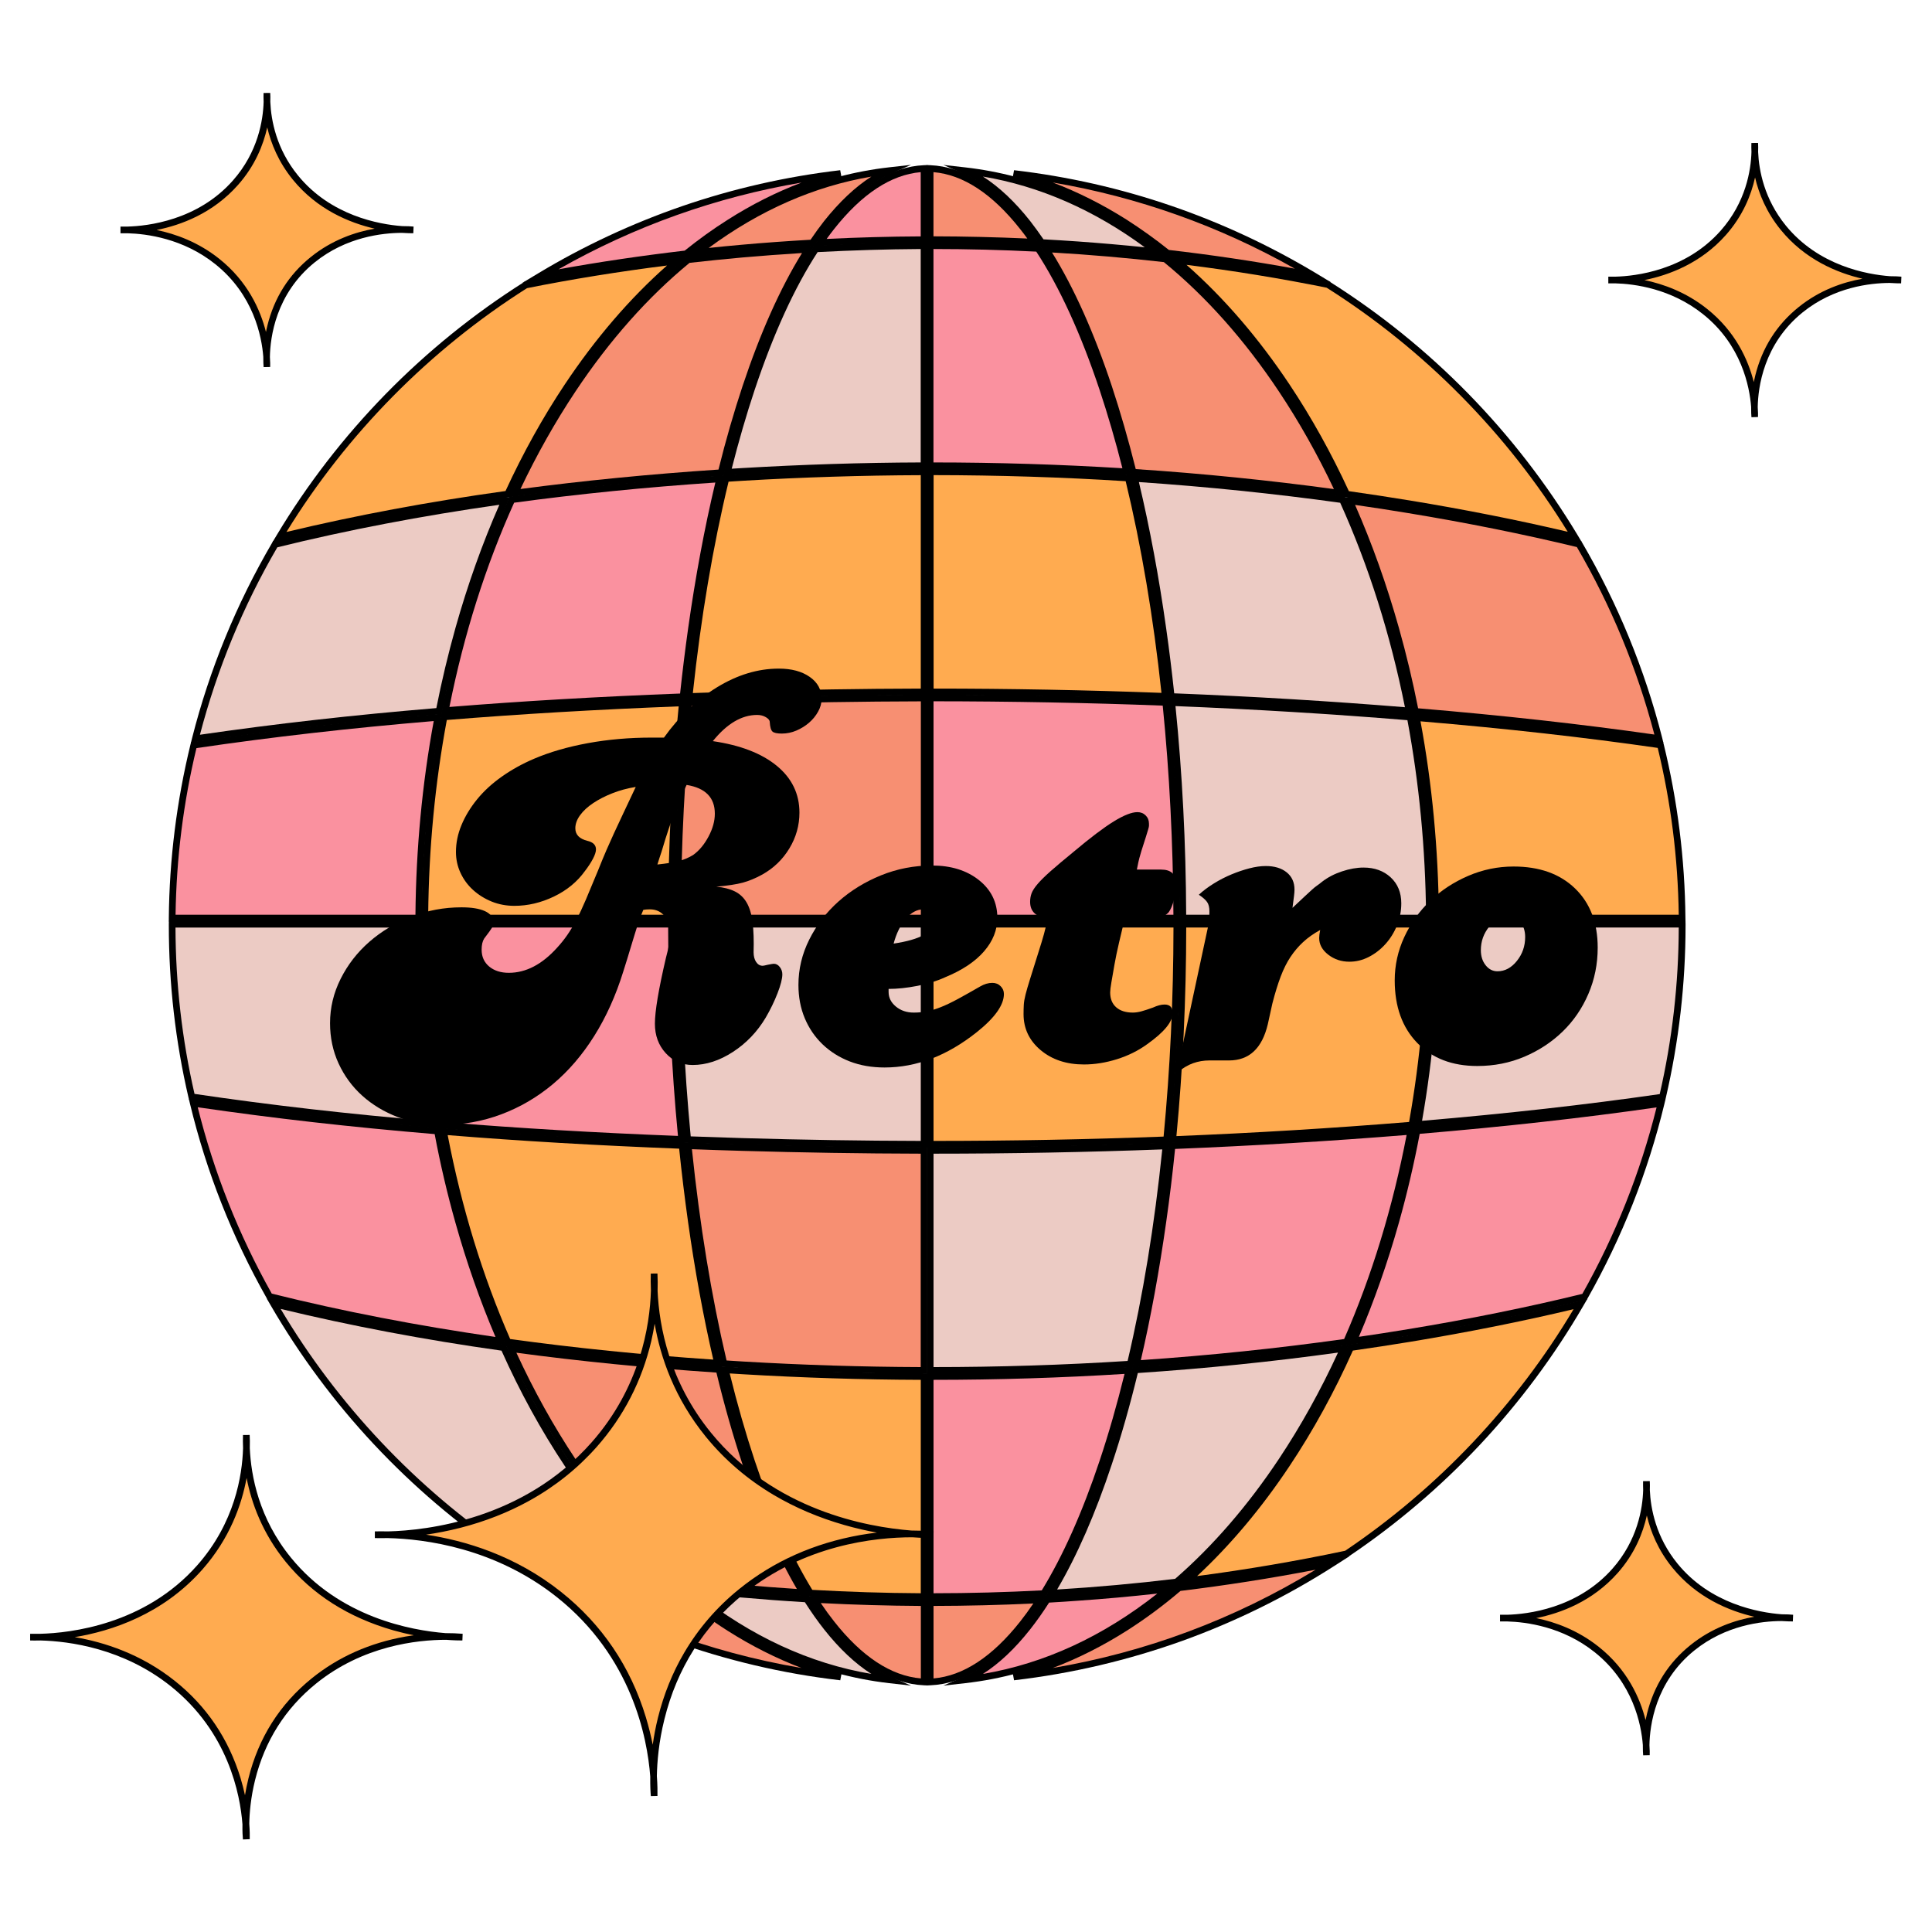 <svg version="1.0" preserveAspectRatio="xMidYMid meet" height="1000" viewBox="0 0 750 750" zoomAndPan="magnify" width="1000" xmlns:xlink="http://www.w3.org/1999/xlink" xmlns="http://www.w3.org/2000/svg"><defs><g></g><clipPath id="f37630ddca"><path clip-rule="nonzero" d="M 11.539 557 L 180 557 L 180 714 L 11.539 714 Z M 11.539 557"></path></clipPath><clipPath id="1743b82f8f"><path clip-rule="nonzero" d="M 11.539 557 L 180 557 L 180 714.074 L 11.539 714.074 Z M 11.539 557"></path></clipPath><clipPath id="d023f3151e"><path clip-rule="nonzero" d="M 624 55 L 738.289 55 L 738.289 162 L 624 162 Z M 624 55"></path></clipPath><clipPath id="44e47c0b2a"><path clip-rule="nonzero" d="M 46 36.074 L 161 36.074 L 161 143 L 46 143 Z M 46 36.074"></path></clipPath></defs><rect fill-opacity="1" height="900" y="-75" fill="#ffffff" width="900" x="-75"></rect><rect fill-opacity="1" height="900" y="-75" fill="#ffffff" width="900" x="-75"></rect><path fill-rule="nonzero" fill-opacity="1" d="M 517.359 606.727 C 480.789 630.164 438.699 645.723 393.496 650.988 C 408.297 647.148 422.758 640.797 436.676 631.953 C 443.906 627.363 450.93 622.152 457.695 616.344 C 477.832 613.906 497.766 610.691 517.359 606.727 Z M 517.359 606.727" fill="#f78f72"></path><path fill-rule="nonzero" fill-opacity="1" d="M 393.652 652.281 L 393.188 649.742 C 407.828 645.957 422.238 639.605 436 630.867 C 443.156 626.328 450.18 621.117 456.867 615.387 L 457.227 615.074 L 457.645 615.074 C 477.625 612.637 497.633 609.422 517.098 605.48 L 523.887 604.105 L 518.059 607.84 C 499.551 619.715 479.699 629.492 459.094 636.934 C 437.996 644.504 415.969 649.691 393.652 652.281 Z M 458.266 617.59 C 451.551 623.32 444.527 628.508 437.402 633.043 C 428.07 638.957 418.48 643.805 408.684 647.512 C 444.891 641.367 479.129 628.582 510.695 609.371 C 493.434 612.688 475.836 615.465 458.266 617.59 Z M 458.266 617.59" fill="#000000"></path><path fill-rule="nonzero" fill-opacity="1" d="M 453.547 616.836 C 429.367 636.855 402.543 648.914 374.551 652.102 C 382.949 648.418 391.086 641.602 398.887 631.668 C 401.48 628.375 404.02 624.773 406.508 620.855 C 410.445 620.648 414.387 620.391 418.324 620.105 C 430.145 619.301 441.887 618.211 453.547 616.836 Z M 453.547 616.836" fill="#fa919f"></path><path fill-rule="nonzero" fill-opacity="1" d="M 366.207 654.359 L 374.059 650.91 C 382.223 647.332 390.258 640.59 397.902 630.867 C 400.441 627.625 402.984 624.02 405.445 620.156 L 405.809 619.586 L 406.48 619.559 C 410.344 619.352 414.336 619.094 418.273 618.809 C 429.938 617.98 441.754 616.891 453.418 615.543 L 457.773 615.047 L 454.402 617.848 C 442.25 627.91 429.34 636.027 416.047 641.988 C 402.672 647.98 388.781 651.816 374.734 653.398 Z M 407.258 622.129 C 404.875 625.859 402.414 629.336 399.926 632.5 C 394.016 639.992 387.871 645.801 381.551 649.82 C 405.367 645.801 428.098 635.324 449.273 618.625 C 439.008 619.77 428.641 620.703 418.43 621.402 C 414.699 621.688 410.941 621.918 407.258 622.129 Z M 407.258 622.129" fill="#000000"></path><path fill-rule="nonzero" fill-opacity="1" d="M 403.629 621.039 C 401.48 624.332 399.301 627.418 397.074 630.242 C 385.617 644.789 373.516 652.438 361.102 652.93 L 361.102 622.129 L 361.461 622.129 C 375.562 622.129 389.637 621.766 403.629 621.039 Z M 403.629 621.039" fill="#f78f72"></path><path fill-rule="nonzero" fill-opacity="1" d="M 359.805 654.281 L 359.805 620.832 L 361.461 620.832 C 375.512 620.832 389.688 620.469 403.555 619.742 L 406.016 619.742 L 404.719 621.738 C 402.566 625.059 400.34 628.195 398.086 631.047 C 386.371 645.906 373.957 653.711 361.152 654.227 Z M 362.395 623.422 L 362.395 651.559 C 373.93 650.57 385.254 643.129 396.062 629.438 C 397.773 627.262 399.484 624.926 401.145 622.465 C 388.34 623.086 375.328 623.398 362.395 623.422 Z M 362.395 623.422" fill="#000000"></path><path fill-rule="nonzero" fill-opacity="1" d="M 358.742 622.129 L 358.742 652.957 C 346.328 652.438 334.25 644.816 322.77 630.27 C 320.512 627.391 318.285 624.281 316.105 620.91 C 330.336 621.66 344.566 622.074 358.742 622.129 Z M 358.742 622.129" fill="#f78f72"></path><path fill-rule="nonzero" fill-opacity="1" d="M 360.039 654.281 L 358.691 654.227 C 345.887 653.684 333.473 645.906 321.758 631.047 C 319.477 628.145 317.195 624.953 315.02 621.582 L 313.723 619.586 L 316.184 619.586 C 330.309 620.363 344.617 620.777 358.742 620.832 L 360.039 620.832 Z M 318.621 622.309 C 320.305 624.824 322.043 627.211 323.805 629.438 C 334.586 643.129 345.914 650.57 357.473 651.559 L 357.473 623.422 C 344.566 623.348 331.504 622.984 318.621 622.309 Z M 318.621 622.309" fill="#000000"></path><path fill-rule="nonzero" fill-opacity="1" d="M 345.266 652.102 C 317.168 648.914 290.242 636.777 265.98 616.605 C 273.188 617.434 280.445 618.188 287.754 618.836 C 296.227 619.586 304.73 620.207 313.203 620.703 C 315.719 624.668 318.285 628.352 320.926 631.668 C 328.754 641.602 336.895 648.445 345.266 652.102 Z M 345.266 652.102" fill="#eccbc4"></path><path fill-rule="nonzero" fill-opacity="1" d="M 353.66 654.359 L 345.133 653.398 C 331.062 651.789 317.09 647.926 303.668 641.91 C 290.32 635.922 277.359 627.754 265.18 617.617 L 261.836 614.816 L 266.164 615.309 C 273.367 616.137 280.676 616.891 287.91 617.539 C 296.332 618.289 304.883 618.91 313.309 619.406 L 313.98 619.43 L 314.344 620 C 316.832 623.941 319.398 627.598 321.965 630.867 C 329.609 640.59 337.645 647.332 345.809 650.91 Z M 270.258 618.395 C 291.512 635.223 314.344 645.773 338.266 649.82 C 331.969 645.801 325.801 639.992 319.891 632.5 C 317.375 629.309 314.891 625.785 312.453 621.973 C 304.184 621.48 295.84 620.855 287.625 620.129 C 281.871 619.613 276.039 619.043 270.258 618.395 Z M 270.258 618.395" fill="#000000"></path><path fill-rule="nonzero" fill-opacity="1" d="M 326.344 650.988 C 281.016 645.723 238.82 630.086 202.172 606.52 C 221.559 610.434 241.488 613.648 261.859 616.113 C 268.73 621.996 275.832 627.289 283.164 631.953 C 297.109 640.797 311.547 647.176 326.344 650.988 Z M 326.344 650.988" fill="#f78f72"></path><path fill-rule="nonzero" fill-opacity="1" d="M 326.188 652.281 C 303.797 649.691 281.715 644.477 260.566 636.828 C 239.91 629.363 220.004 619.535 201.473 607.605 L 195.668 603.875 L 202.434 605.246 C 221.688 609.137 241.723 612.379 261.938 614.816 L 262.355 614.816 L 262.715 615.125 C 269.508 620.961 276.609 626.25 283.867 630.867 C 297.629 639.605 312.039 645.957 326.68 649.742 Z M 208.809 609.137 C 240.48 628.453 274.82 641.34 311.156 647.512 C 301.387 643.805 291.77 638.957 282.441 633.043 C 275.184 628.43 268.082 623.164 261.293 617.355 C 243.539 615.18 225.914 612.43 208.809 609.137 Z M 208.809 609.137" fill="#000000"></path><path fill-rule="nonzero" fill-opacity="1" d="M 258.727 613.363 C 237.551 610.719 216.945 607.297 196.938 603.07 C 159.848 578.098 128.773 544.91 106.277 506.121 C 134.504 513.094 164.203 518.746 195.59 523.129 C 202.77 539.309 211.035 554.426 220.34 568.375 C 231.953 585.852 244.809 600.891 258.727 613.363 Z M 258.727 613.363" fill="#eccbc4"></path><path fill-rule="nonzero" fill-opacity="1" d="M 262.664 615.18 L 258.543 614.66 C 237.445 612.016 216.688 608.566 196.781 604.391 L 196.523 604.391 L 196.188 604.16 C 177.629 591.66 160.473 577.035 145.152 560.676 C 129.812 544.289 116.359 526.164 105.113 506.793 L 103.582 504.148 L 106.535 504.875 C 134.504 511.773 164.488 517.504 195.617 521.859 L 196.367 521.859 L 196.703 522.637 C 203.832 538.711 212.125 553.855 221.352 567.703 C 232.859 584.969 245.715 600.008 259.527 612.43 Z M 197.457 601.852 C 215.961 605.738 235.242 609.008 254.836 611.547 C 242.008 599.57 230.059 585.309 219.254 569.102 C 210.078 555.332 201.809 540.27 194.684 524.32 C 164.773 520.121 135.953 514.648 108.945 508.117 C 131.027 545.297 161.559 577.66 197.457 601.852 Z M 197.457 601.852" fill="#000000"></path><path fill-rule="nonzero" fill-opacity="1" d="M 311.699 618.266 C 303.797 617.77 295.891 617.199 287.961 616.477 C 279.461 615.723 271.062 614.84 262.77 613.855 C 248.152 601.152 234.57 585.488 222.285 567.078 C 213.293 553.57 205.258 538.996 198.285 523.52 C 224.074 527.043 250.977 529.742 279.121 531.609 C 282.234 544.52 285.68 556.707 289.488 568.117 C 296.125 588.031 303.59 604.832 311.699 618.266 Z M 311.699 618.266" fill="#f78f72"></path><path fill-rule="nonzero" fill-opacity="1" d="M 314.109 619.715 L 311.648 619.559 C 303.691 619.066 295.684 618.473 287.883 617.77 C 279.512 617.02 271.035 616.137 262.715 615.152 L 262.301 615.152 L 261.938 614.84 C 247.164 602.008 233.457 586.164 221.223 567.805 C 212.254 554.348 204.145 539.621 197.117 524.062 L 196.16 521.938 L 198.465 522.246 C 224.047 525.746 251.211 528.469 279.227 530.312 L 280.184 530.363 L 280.418 531.297 C 283.504 544.133 286.977 556.398 290.758 567.703 C 297.344 587.461 304.781 604.262 312.84 617.59 Z M 263.312 612.609 C 271.504 613.598 279.848 614.453 288.09 615.203 C 295.086 615.828 302.215 616.371 309.344 616.836 C 301.645 603.691 294.57 587.461 288.27 568.531 C 284.566 557.406 281.145 545.402 278.113 532.828 C 251.234 531.039 225.137 528.445 200.461 525.125 C 207.199 539.777 214.898 553.648 223.375 566.379 C 235.398 584.426 248.824 599.984 263.312 612.609 Z M 263.312 612.609" fill="#000000"></path><path fill-rule="nonzero" fill-opacity="1" d="M 358.742 534.355 L 358.742 619.793 C 344.098 619.742 329.352 619.273 314.578 618.445 C 306.207 604.938 298.562 587.824 291.746 567.391 C 288.012 556.215 284.645 544.312 281.609 531.789 C 283.867 531.945 286.145 532.074 288.426 532.203 C 312.012 533.578 335.469 534.305 358.742 534.355 Z M 358.742 534.355" fill="#ffab50"></path><path fill-rule="nonzero" fill-opacity="1" d="M 360.039 621.117 L 358.742 621.117 C 344.098 621.062 329.223 620.598 314.5 619.77 L 313.824 619.742 L 313.465 619.172 C 305.039 605.586 297.316 588.316 290.5 567.832 C 286.793 556.734 283.371 544.703 280.34 532.125 L 279.926 530.414 L 281.688 530.52 C 284.047 530.676 286.352 530.805 288.504 530.934 C 311.934 532.309 335.57 533.059 358.766 533.113 L 360.062 533.113 L 360.062 621.117 Z M 315.328 617.176 C 329.352 617.98 343.5 618.418 357.445 618.496 L 357.445 535.652 C 334.637 535.574 311.391 534.848 288.324 533.477 C 286.691 533.371 285.004 533.266 283.27 533.164 C 286.199 545.066 289.465 556.422 292.961 566.949 C 299.625 586.969 307.141 603.871 315.328 617.176 Z M 315.328 617.176" fill="#000000"></path><path fill-rule="nonzero" fill-opacity="1" d="M 438.203 531.945 C 435.172 544.418 431.805 556.266 428.098 567.391 C 421.254 587.953 413.559 605.117 405.133 618.652 C 390.543 619.43 375.848 619.82 361.102 619.82 L 361.102 534.383 C 361.387 534.383 361.672 534.383 361.98 534.383 C 387.641 534.355 413.066 533.555 438.203 531.945 Z M 438.203 531.945" fill="#fa919f"></path><path fill-rule="nonzero" fill-opacity="1" d="M 361.801 621.117 C 361.566 621.117 361.332 621.117 361.102 621.117 L 359.805 621.117 L 359.805 533.059 L 361.102 533.059 C 361.387 533.059 361.672 533.059 361.957 533.059 C 387.484 533.059 413.117 532.258 438.102 530.648 L 439.863 530.543 L 439.449 532.258 C 436.418 544.781 432.996 556.758 429.316 567.805 C 422.445 588.418 414.672 605.738 406.223 619.352 L 405.859 619.922 L 405.188 619.949 C 390.906 620.727 376.312 621.117 361.801 621.117 Z M 362.395 535.652 L 362.395 618.496 C 376.418 618.496 390.543 618.109 404.41 617.383 C 412.625 604.027 420.191 587.07 426.906 566.949 C 430.402 556.473 433.645 545.168 436.547 533.344 C 412.156 534.875 387.25 535.652 362.395 535.652 Z M 362.395 535.652" fill="#000000"></path><path fill-rule="nonzero" fill-opacity="1" d="M 521.555 523.492 C 514.586 538.973 506.551 553.57 497.555 567.078 C 485.195 585.617 471.484 601.383 456.734 614.141 C 440.617 616.086 424.363 617.539 408.012 618.473 C 416.199 604.988 423.691 588.133 430.352 568.117 C 434.137 556.758 437.582 544.625 440.668 531.789 C 467.984 529.973 494.992 527.199 521.555 523.492 Z M 521.555 523.492" fill="#eccbc4"></path><path fill-rule="nonzero" fill-opacity="1" d="M 405.625 619.922 L 406.895 617.824 C 415.008 604.445 422.5 587.59 429.109 567.727 C 432.867 556.449 436.34 544.262 439.398 531.504 L 439.629 530.52 L 440.617 530.52 C 467.805 528.73 494.965 525.93 521.375 522.246 L 523.707 521.91 L 522.75 524.062 C 515.727 539.645 507.613 554.375 498.645 567.855 C 486.309 586.344 472.52 602.266 457.59 615.18 L 457.227 615.488 L 456.812 615.488 C 440.691 617.434 424.289 618.887 408.062 619.82 Z M 441.703 533.008 C 438.672 545.508 435.277 557.461 431.57 568.531 C 425.246 587.562 418.117 603.875 410.371 617.047 C 425.637 616.113 441.031 614.738 456.191 612.898 C 470.809 600.191 484.363 584.531 496.469 566.352 C 504.941 553.621 512.668 539.75 519.406 525.074 C 493.98 528.602 467.828 531.27 441.703 533.008 Z M 441.703 533.008" fill="#000000"></path><path fill-rule="nonzero" fill-opacity="1" d="M 613.512 506.25 C 590.988 545.066 559.836 578.281 522.695 603.227 C 502.301 607.527 481.668 611.004 460.832 613.648 C 474.879 601.098 487.836 585.98 499.527 568.402 C 508.832 554.453 517.098 539.309 524.305 523.102 C 531.949 522.016 539.57 520.848 547.164 519.602 C 570.41 515.793 592.465 511.355 613.512 506.25 Z M 613.512 506.25" fill="#ffab50"></path><path fill-rule="nonzero" fill-opacity="1" d="M 456.84 615.465 L 459.949 612.688 C 473.895 600.242 486.852 585.102 498.438 567.703 C 507.664 553.855 515.957 538.688 523.109 522.609 L 523.449 521.832 L 524.199 521.832 C 531.82 520.742 539.465 519.578 546.93 518.359 C 570.102 514.547 592.414 510.062 613.227 505.004 L 616.18 504.277 L 614.652 506.898 C 603.402 526.293 589.902 544.418 574.531 560.832 C 559.188 577.191 542.004 591.816 523.422 604.312 L 523.215 604.445 L 522.98 604.496 C 502.664 608.801 481.797 612.301 460.988 614.945 Z M 525.184 524.297 C 518.059 540.27 509.789 555.332 500.59 569.129 C 489.73 585.438 477.652 599.801 464.719 611.832 C 484.027 609.293 503.336 606 522.18 602.008 C 558.125 577.812 588.734 545.43 610.867 508.219 C 590.859 512.992 569.504 517.242 547.371 520.898 C 540.062 522.094 532.598 523.234 525.184 524.297 Z M 525.184 524.297" fill="#000000"></path><path fill-rule="nonzero" fill-opacity="1" d="M 452.641 444.848 C 449.582 475.082 444.918 503.629 438.773 529.559 C 413.168 531.219 387.25 532.051 361.102 532.023 L 361.102 446.586 L 361.957 446.586 C 392.539 446.559 422.809 445.988 452.641 444.848 Z M 452.641 444.848" fill="#eccbc4"></path><path fill-rule="nonzero" fill-opacity="1" d="M 362.059 533.293 C 361.746 533.293 361.41 533.293 361.102 533.293 L 359.805 533.293 L 359.805 445.262 L 361.957 445.262 C 392.383 445.262 422.863 444.691 452.59 443.551 L 454.066 443.551 L 453.938 444.977 C 450.879 475.367 446.215 503.914 440.047 529.844 L 439.812 530.777 L 438.852 530.832 C 413.66 532.465 387.82 533.293 362.059 533.293 Z M 362.395 447.855 L 362.395 530.699 C 387.691 530.699 413.012 529.898 437.738 528.316 C 443.672 503.164 448.184 475.551 451.191 446.195 C 422.059 447.285 392.199 447.855 362.395 447.855 Z M 362.395 447.855" fill="#000000"></path><path fill-rule="nonzero" fill-opacity="1" d="M 644.793 428.359 C 638.34 454.961 628.285 480.191 615.117 503.449 C 593.477 508.766 570.773 513.355 546.746 517.32 C 539.672 518.488 532.547 519.578 525.391 520.613 C 531.742 506.016 537.211 490.562 541.773 474.355 C 545.039 462.793 547.785 450.992 550.016 438.988 C 584.02 436.109 615.402 432.582 644.793 428.359 Z M 644.793 428.359" fill="#fa919f"></path><path fill-rule="nonzero" fill-opacity="1" d="M 523.293 522.195 L 524.227 520.07 C 530.551 505.523 536.043 490.016 540.555 473.969 C 543.793 462.508 546.539 450.629 548.77 438.703 L 548.977 437.641 L 550.016 437.641 C 584.25 434.762 615.195 431.312 644.641 427.062 L 646.531 426.777 L 646.09 428.645 C 639.715 455.012 629.684 480.371 616.285 504.047 L 616 504.539 L 615.457 504.668 C 593.945 509.957 570.93 514.625 546.98 518.539 C 540.008 519.68 532.805 520.797 525.598 521.832 Z M 551.129 440.156 C 548.926 451.824 546.203 463.441 543.043 474.668 C 538.715 490.043 533.477 504.953 527.516 518.953 C 533.945 518.02 540.32 517.035 546.539 516 C 570.203 512.109 592.984 507.492 614.262 502.281 C 627.094 479.516 636.785 455.168 643.082 429.887 C 614.418 434.012 584.301 437.355 551.129 440.156 Z M 551.129 440.156" fill="#000000"></path><path fill-rule="nonzero" fill-opacity="1" d="M 547.629 439.145 C 542.211 468.16 533.816 495.723 522.695 520.977 C 495.949 524.738 468.762 527.562 441.238 529.402 C 445.281 512.211 448.703 493.75 451.477 474.176 C 452.824 464.527 454.016 454.727 455.027 444.77 C 486.125 443.551 516.734 441.711 546.773 439.223 C 547.031 439.195 547.344 439.172 547.629 439.145 Z M 547.629 439.145" fill="#fa919f"></path><path fill-rule="nonzero" fill-opacity="1" d="M 439.551 530.805 L 439.969 529.094 C 443.984 511.98 447.43 493.441 450.18 473.969 C 451.527 464.348 452.719 454.469 453.73 444.613 L 453.832 443.5 L 454.949 443.449 C 485.918 442.23 516.789 440.363 546.645 437.926 C 546.957 437.898 547.242 437.875 547.527 437.848 L 549.234 437.691 L 548.926 439.379 C 543.484 468.547 535.059 496.164 523.887 521.496 L 523.551 522.273 L 522.801 522.273 C 496.156 526.035 468.762 528.859 441.34 530.699 Z M 456.164 446.016 C 455.207 455.531 454.039 465.047 452.719 474.355 C 450.051 493.234 446.758 511.281 442.871 528.004 C 469.438 526.188 495.949 523.441 521.789 519.809 C 532.52 495.332 540.656 468.703 546.047 440.598 C 516.762 442.957 486.543 444.797 456.164 446.016 Z M 456.164 446.016" fill="#000000"></path><path fill-rule="nonzero" fill-opacity="1" d="M 358.742 446.559 L 358.742 531.996 C 335.52 531.945 312.09 531.219 288.555 529.82 C 286.043 529.664 283.527 529.508 281.039 529.352 C 274.898 503.449 270.258 474.926 267.199 444.746 C 274.145 445.004 281.195 445.238 288.348 445.445 C 311.961 446.172 335.441 446.535 358.742 446.559 Z M 358.742 446.559" fill="#f78f72"></path><path fill-rule="nonzero" fill-opacity="1" d="M 360.039 533.293 L 358.742 533.293 C 335.598 533.242 311.961 532.516 288.48 531.117 C 285.938 530.961 283.426 530.805 280.938 530.648 L 279.977 530.598 L 279.746 529.664 C 273.602 503.734 268.938 475.211 265.879 444.898 L 265.723 443.473 L 267.199 443.473 C 274.121 443.734 281.223 443.969 288.324 444.176 C 311.883 444.875 335.57 445.238 358.691 445.262 L 359.984 445.262 L 359.984 533.293 Z M 282.051 528.133 C 284.203 528.262 286.406 528.418 288.609 528.547 C 311.598 529.898 334.742 530.621 357.418 530.699 L 357.418 447.855 C 334.691 447.805 311.414 447.441 288.27 446.766 C 281.688 446.586 275.078 446.352 268.602 446.117 C 271.633 475.418 276.141 503.008 282.051 528.133 Z M 282.051 528.133" fill="#000000"></path><path fill-rule="nonzero" fill-opacity="1" d="M 278.578 529.223 C 250.223 527.328 223.113 524.605 197.172 521.004 C 186.051 495.773 177.656 468.262 172.238 439.246 C 201.371 441.633 232.109 443.422 264.844 444.691 C 265.852 454.676 267.02 464.504 268.391 474.176 C 271.141 493.648 274.535 512.059 278.578 529.223 Z M 278.578 529.223" fill="#ffab50"></path><path fill-rule="nonzero" fill-opacity="1" d="M 280.211 530.52 L 278.473 530.52 C 250.199 528.652 222.828 525.879 197.066 522.301 L 196.316 522.301 L 195.98 521.523 C 184.836 496.215 176.41 468.625 170.941 439.48 L 170.633 437.82 L 172.316 437.953 C 201.551 440.336 231.824 442.125 264.867 443.371 L 265.98 443.422 L 266.086 444.539 C 267.07 454.441 268.262 464.348 269.637 473.969 C 272.359 493.336 275.777 511.797 279.797 528.91 Z M 198.051 519.809 C 223.035 523.258 249.551 525.957 276.895 527.797 C 273.031 511.098 269.742 493.129 267.098 474.332 C 265.801 465.047 264.633 455.48 263.648 445.91 C 231.641 444.668 202.227 442.957 173.793 440.648 C 179.184 468.73 187.348 495.359 198.051 519.809 Z M 198.051 519.809" fill="#000000"></path><path fill-rule="nonzero" fill-opacity="1" d="M 194.477 520.613 C 162.906 516.152 133.023 510.398 104.672 503.293 C 91.531 480.059 81.473 454.855 75.047 428.254 C 104.957 432.66 136.344 436.238 169.855 439.039 C 172.082 450.992 174.828 462.766 178.094 474.305 C 182.633 490.535 188.102 505.988 194.477 520.613 Z M 194.477 520.613" fill="#fa919f"></path><path fill-rule="nonzero" fill-opacity="1" d="M 196.574 522.223 L 194.293 521.91 C 162.855 517.477 132.609 511.641 104.359 504.562 L 103.816 504.434 L 103.531 503.941 C 90.156 480.27 80.125 454.91 73.777 428.566 L 73.336 426.699 L 75.227 426.984 C 105.371 431.441 136.344 434.969 169.93 437.77 L 170.918 437.848 L 171.098 438.809 C 173.328 450.684 176.074 462.508 179.289 473.969 C 183.824 490.043 189.316 505.574 195.641 520.094 Z M 105.5 502.18 C 132.816 508.996 162.027 514.648 192.352 519.008 C 186.363 504.98 181.129 490.07 176.801 474.668 C 173.637 463.465 170.918 451.875 168.738 440.258 C 136.188 437.535 106.043 434.113 76.758 429.836 C 83.031 455.09 92.695 479.414 105.5 502.18 Z M 105.5 502.18" fill="#000000"></path><path fill-rule="nonzero" fill-opacity="1" d="M 169.387 436.656 C 135.824 433.855 104.387 430.25 74.449 425.816 C 69.473 404.398 66.832 382.098 66.832 359.203 C 66.832 359.074 66.832 358.918 66.832 358.789 L 162.57 358.789 L 162.57 359.203 C 162.57 385.625 164.852 411.555 169.387 436.656 Z M 169.387 436.656" fill="#eccbc4"></path><path fill-rule="nonzero" fill-opacity="1" d="M 170.969 438.082 L 169.285 437.953 C 135.566 435.125 104.488 431.574 74.27 427.086 L 73.387 426.957 L 73.18 426.102 C 68.102 404.297 65.535 381.789 65.535 359.203 C 65.535 359.047 65.535 358.895 65.535 358.762 L 65.562 357.492 L 163.867 357.492 L 163.867 359.203 C 163.867 385.469 166.148 411.477 170.656 436.422 Z M 75.512 424.648 C 104.902 429.004 135.125 432.453 167.832 435.23 C 163.531 410.906 161.352 385.625 161.301 360.086 L 68.125 360.086 C 68.18 381.84 70.668 403.57 75.512 424.648 Z M 75.512 424.648" fill="#000000"></path><path fill-rule="nonzero" fill-opacity="1" d="M 264.609 442.309 C 231.797 441.035 200.98 439.246 171.797 436.836 C 167.262 411.84 164.93 385.781 164.93 359.18 L 164.93 358.762 L 260.668 358.762 L 260.668 359.18 C 260.645 387.621 261.992 415.469 264.609 442.309 Z M 264.609 442.309" fill="#fa919f"></path><path fill-rule="nonzero" fill-opacity="1" d="M 266.035 443.656 L 264.559 443.605 C 231.332 442.332 200.953 440.543 171.695 438.133 L 170.707 438.055 L 170.527 437.07 C 165.965 411.84 163.633 385.652 163.633 359.18 L 163.633 357.465 L 261.965 357.465 L 261.965 359.18 C 261.965 387.492 263.285 415.418 265.906 442.18 Z M 172.887 435.645 C 201.371 437.977 230.941 439.715 263.184 440.961 C 260.668 414.848 259.398 387.648 259.375 360.059 L 166.227 360.059 C 166.277 385.73 168.508 411.141 172.887 435.645 Z M 172.887 435.645" fill="#000000"></path><path fill-rule="nonzero" fill-opacity="1" d="M 358.742 358.762 L 358.742 444.199 C 335.469 444.176 312.012 443.812 288.402 443.109 C 281.145 442.902 274.016 442.645 266.969 442.387 C 264.375 415.703 263.027 387.754 263.027 359.18 L 263.027 358.762 Z M 358.742 358.762" fill="#eccbc4"></path><path fill-rule="nonzero" fill-opacity="1" d="M 360.039 445.496 L 358.742 445.496 C 335.648 445.473 311.961 445.109 288.348 444.406 C 281.039 444.199 273.836 443.941 266.914 443.684 L 265.773 443.684 L 265.645 442.516 C 263.027 415.602 261.68 387.57 261.68 359.18 L 261.68 357.465 L 360.012 357.465 L 360.012 445.496 Z M 268.133 441.141 C 274.691 441.375 281.508 441.605 288.426 441.816 C 311.57 442.488 334.77 442.852 357.445 442.902 L 357.445 360.059 L 264.297 360.059 C 264.324 387.676 265.621 414.953 268.133 441.141 Z M 268.133 441.141" fill="#000000"></path><path fill-rule="nonzero" fill-opacity="1" d="M 456.84 358.762 L 456.84 359.18 C 456.84 387.777 455.492 415.754 452.875 442.465 C 422.68 443.629 392.047 444.199 361.102 444.199 L 361.102 358.762 Z M 456.84 358.762" fill="#ffab50"></path><path fill-rule="nonzero" fill-opacity="1" d="M 361.902 445.496 C 361.645 445.496 361.359 445.496 361.102 445.496 L 359.805 445.496 L 359.805 357.465 L 458.137 357.465 L 458.137 359.18 C 458.137 387.598 456.812 415.652 454.172 442.594 L 454.066 443.758 L 452.926 443.758 C 423.094 444.926 392.484 445.496 361.902 445.496 Z M 362.395 360.059 L 362.395 442.902 C 392.383 442.902 422.422 442.332 451.707 441.219 C 454.223 414.977 455.52 387.699 455.543 360.059 Z M 362.395 360.059" fill="#000000"></path><path fill-rule="nonzero" fill-opacity="1" d="M 554.91 358.762 L 554.91 359.18 C 554.91 385.754 552.578 411.762 548.07 436.734 C 547.551 436.785 547.059 436.809 546.539 436.863 C 516.633 439.324 486.152 441.168 455.234 442.387 C 457.852 415.523 459.199 387.648 459.199 359.18 L 459.199 358.762 Z M 554.91 358.762" fill="#ffab50"></path><path fill-rule="nonzero" fill-opacity="1" d="M 453.809 443.734 L 453.961 442.254 C 456.582 415.469 457.902 387.52 457.902 359.18 L 457.902 357.465 L 556.234 357.465 L 556.234 359.18 C 556.234 385.602 553.926 411.789 549.367 436.965 L 549.184 437.953 L 548.199 438.027 C 547.68 438.082 547.188 438.105 546.672 438.16 C 516.891 440.598 486.152 442.465 455.285 443.684 Z M 460.492 360.059 C 460.469 387.648 459.172 414.898 456.684 441.035 C 487.008 439.816 517.203 437.977 546.465 435.59 C 546.645 435.566 546.824 435.566 547.008 435.539 C 551.363 411.09 553.617 385.703 553.668 360.059 Z M 460.492 360.059" fill="#000000"></path><path fill-rule="nonzero" fill-opacity="1" d="M 653.012 359.18 C 653.012 382.098 650.367 404.426 645.363 425.867 C 615.949 430.148 584.512 433.672 550.453 436.523 C 554.965 411.477 557.246 385.574 557.246 359.18 L 557.246 358.762 L 653.012 358.762 C 653.012 358.895 653.012 359.047 653.012 359.18 Z M 653.012 359.18" fill="#eccbc4"></path><path fill-rule="nonzero" fill-opacity="1" d="M 548.898 437.977 L 549.211 436.316 C 553.719 411.398 556 385.445 556 359.203 L 556 357.492 L 654.305 357.492 L 654.332 358.762 C 654.332 358.918 654.332 359.074 654.332 359.203 C 654.332 381.812 651.742 404.348 646.66 426.207 L 646.453 427.062 L 645.57 427.191 C 616 431.496 584.926 434.969 550.582 437.848 Z M 558.566 360.059 C 558.516 385.574 556.312 410.805 552.035 435.098 C 585.312 432.273 615.535 428.875 644.301 424.727 C 649.148 403.621 651.637 381.891 651.688 360.059 Z M 558.566 360.059" fill="#000000"></path><path fill-rule="nonzero" fill-opacity="1" d="M 653.012 356.402 L 557.27 356.402 C 557.113 329.824 554.629 303.766 549.883 278.59 C 583.863 281.441 615.223 284.941 644.586 289.195 C 649.875 310.77 652.777 333.273 653.012 356.402 Z M 653.012 356.402" fill="#ffab50"></path><path fill-rule="nonzero" fill-opacity="1" d="M 654.305 357.699 L 555.977 357.699 L 555.977 356.402 C 555.82 329.98 553.332 303.871 548.613 278.797 L 548.305 277.113 L 549.988 277.242 C 584.227 280.094 615.223 283.566 644.77 287.848 L 645.625 287.977 L 645.832 288.832 C 651.223 310.82 654.074 333.535 654.281 356.352 Z M 558.566 355.105 L 651.688 355.105 C 651.379 333.223 648.656 311.441 643.523 290.336 C 614.781 286.188 584.613 282.816 551.438 280.016 C 555.949 304.312 558.332 329.566 558.566 355.105 Z M 558.566 355.105" fill="#000000"></path><path fill-rule="nonzero" fill-opacity="1" d="M 554.91 356.402 L 459.172 356.402 C 459.094 327.75 457.645 299.746 454.895 272.781 C 485.945 274 516.527 275.84 546.539 278.305 C 546.852 278.332 547.164 278.355 547.473 278.383 C 552.215 303.457 554.758 329.645 554.91 356.402 Z M 554.91 356.402" fill="#eccbc4"></path><path fill-rule="nonzero" fill-opacity="1" d="M 556.207 357.699 L 457.875 357.699 L 457.875 356.402 C 457.797 327.906 456.348 299.801 453.602 272.887 L 453.445 271.406 L 454.949 271.461 C 485.945 272.68 516.789 274.543 546.645 276.98 L 547.527 277.059 L 548.535 277.059 L 548.742 278.121 C 553.539 303.43 556.051 329.773 556.207 356.379 Z M 460.469 355.105 L 553.59 355.105 C 553.355 329.438 550.922 304.027 546.359 279.574 C 517.047 277.164 486.773 275.324 456.32 274.105 C 458.965 300.266 460.363 327.492 460.469 355.105 Z M 460.469 355.105" fill="#000000"></path><path fill-rule="nonzero" fill-opacity="1" d="M 456.84 356.402 L 361.102 356.402 L 361.102 270.965 C 391.941 270.965 422.473 271.535 452.562 272.68 C 455.285 299.488 456.734 327.621 456.84 356.402 Z M 456.84 356.402" fill="#fa919f"></path><path fill-rule="nonzero" fill-opacity="1" d="M 458.137 357.699 L 359.805 357.699 L 359.805 269.672 L 361.102 269.672 C 361.309 269.672 361.516 269.672 361.723 269.672 C 392.332 269.672 422.914 270.242 452.613 271.383 L 453.73 271.434 L 453.832 272.547 C 456.582 299.566 458.031 327.777 458.109 356.402 Z M 362.395 355.105 L 455.52 355.105 C 455.387 327.414 453.988 300.109 451.371 273.922 C 422.293 272.809 392.355 272.262 362.395 272.238 Z M 362.395 355.105" fill="#000000"></path><path fill-rule="nonzero" fill-opacity="1" d="M 358.742 270.965 L 358.742 356.402 L 263 356.402 C 263.078 327.648 264.531 299.539 267.277 272.754 C 274.223 272.496 281.273 272.262 288.402 272.055 C 312.012 271.355 335.469 270.992 358.742 270.965 Z M 358.742 270.965" fill="#f78f72"></path><path fill-rule="nonzero" fill-opacity="1" d="M 360.039 357.699 L 261.707 357.699 L 261.707 356.402 C 261.785 327.805 263.234 299.617 265.98 272.625 L 266.086 271.512 L 267.199 271.461 C 274.016 271.199 281.117 270.965 288.324 270.758 C 311.883 270.059 335.57 269.695 358.715 269.672 L 360.012 269.672 L 360.012 357.699 Z M 264.324 355.105 L 357.473 355.105 L 357.473 272.262 C 334.77 272.316 311.57 272.68 288.453 273.352 C 281.637 273.559 274.922 273.766 268.469 274 C 265.828 300.164 264.426 327.441 264.324 355.105 Z M 264.324 355.105" fill="#000000"></path><path fill-rule="nonzero" fill-opacity="1" d="M 264.918 272.859 C 262.172 299.824 260.746 327.805 260.645 356.43 L 164.93 356.43 C 165.086 329.645 167.625 303.402 172.395 278.305 C 201.5 275.895 232.211 274.105 264.918 272.859 Z M 264.918 272.859" fill="#ffab50"></path><path fill-rule="nonzero" fill-opacity="1" d="M 261.938 357.699 L 163.633 357.699 L 163.633 356.402 C 163.789 329.75 166.305 303.379 171.125 278.047 L 171.305 277.086 L 172.289 277.008 C 201.5 274.621 231.797 272.832 264.895 271.562 L 266.371 271.512 L 266.215 272.988 C 263.469 299.879 262.043 327.934 261.965 356.43 Z M 166.227 355.105 L 259.348 355.105 C 259.477 327.52 260.852 300.32 263.469 274.207 C 231.383 275.453 201.914 277.191 173.457 279.496 C 168.895 303.949 166.457 329.387 166.227 355.105 Z M 166.227 355.105" fill="#000000"></path><path fill-rule="nonzero" fill-opacity="1" d="M 169.984 278.484 C 165.215 303.715 162.727 329.801 162.57 356.43 L 66.832 356.43 C 67.039 333.328 69.941 310.848 75.227 289.273 C 105.113 284.84 136.496 281.262 169.984 278.484 Z M 169.984 278.484" fill="#fa919f"></path><path fill-rule="nonzero" fill-opacity="1" d="M 163.867 357.699 L 65.535 357.699 L 65.535 356.402 C 65.742 333.613 68.594 310.922 73.957 288.961 L 74.164 288.105 L 75.02 287.977 C 105.164 283.516 136.16 279.988 169.855 277.191 L 171.539 277.059 L 171.227 278.746 C 166.484 303.844 163.996 329.98 163.84 356.457 Z M 68.152 355.105 L 161.273 355.105 C 161.508 329.516 163.891 304.234 168.375 279.91 C 135.719 282.66 105.578 286.109 76.266 290.414 C 71.184 311.492 68.465 333.25 68.152 355.105 Z M 68.152 355.105" fill="#000000"></path><path fill-rule="nonzero" fill-opacity="1" d="M 195.98 194.344 C 188.98 209.953 182.992 226.574 178.07 244.051 C 175.113 254.555 172.574 265.234 170.449 276.074 C 137.016 278.848 105.707 282.402 75.852 286.785 C 82.668 259.973 93.164 234.641 106.797 211.328 C 134.969 204.379 164.617 198.727 195.98 194.344 Z M 195.98 194.344" fill="#eccbc4"></path><path fill-rule="nonzero" fill-opacity="1" d="M 74.113 288.363 L 74.582 286.473 C 81.32 259.922 91.789 234.406 105.656 210.68 L 106.02 210.031 L 106.613 210.031 C 134.605 203.137 164.594 197.406 195.746 193.047 L 197.922 193.047 L 197.117 194.863 C 190.172 210.395 184.16 227.043 179.262 244.391 C 176.332 254.812 173.766 265.547 171.668 276.309 L 171.488 277.266 L 170.5 277.344 C 136.988 280.121 106.07 283.621 75.98 288.055 Z M 107.652 212.469 C 94.355 235.289 84.273 259.766 77.613 285.227 C 106.848 280.977 136.914 277.578 169.387 274.883 C 171.461 264.379 173.973 253.906 176.824 243.715 C 181.516 227.043 187.246 210.992 193.852 195.953 C 163.738 200.23 134.734 205.781 107.652 212.469 Z M 107.652 212.469" fill="#000000"></path><path fill-rule="nonzero" fill-opacity="1" d="M 279.355 185.918 C 274.977 203.992 271.32 223.488 268.391 244.207 C 267.176 252.844 266.113 261.605 265.18 270.473 C 232.547 271.719 201.914 273.508 172.859 275.867 C 178.562 246.75 187.246 219.16 198.699 193.957 C 224.41 190.43 251.262 187.758 279.355 185.918 Z M 279.355 185.918" fill="#fa919f"></path><path fill-rule="nonzero" fill-opacity="1" d="M 171.254 277.32 L 171.59 275.633 C 177.316 246.359 186.051 218.691 197.535 193.438 L 197.871 192.688 L 198.621 192.688 C 224.23 189.184 251.363 186.461 279.277 184.648 L 281.039 184.543 L 280.625 186.254 C 276.273 204.223 272.59 223.801 269.688 244.441 C 268.469 253.051 267.383 261.891 266.477 270.656 L 266.344 271.77 L 265.23 271.82 C 232.289 273.066 202.094 274.828 172.965 277.215 Z M 199.582 195.148 C 188.539 219.574 180.09 246.23 174.469 274.441 C 202.77 272.16 232.109 270.449 264.012 269.23 C 264.918 260.777 265.957 252.324 267.121 244.027 C 269.949 223.984 273.5 204.898 277.695 187.32 C 250.664 189.133 224.41 191.777 199.582 195.148 Z M 199.582 195.148" fill="#000000"></path><path fill-rule="nonzero" fill-opacity="1" d="M 358.742 183.168 L 358.742 268.605 C 335.441 268.633 311.961 268.996 288.324 269.695 C 281.301 269.902 274.355 270.137 267.512 270.395 C 270.672 240.137 275.492 211.59 281.793 185.762 C 284.02 185.605 286.277 185.477 288.531 185.348 C 312.117 183.949 335.52 183.223 358.742 183.168 Z M 358.742 183.168" fill="#ffab50"></path><path fill-rule="nonzero" fill-opacity="1" d="M 267.539 271.691 L 266.086 271.691 L 266.242 270.266 C 269.43 239.852 274.25 211.328 280.547 185.453 L 280.781 184.465 L 281.766 184.465 C 284.125 184.312 286.328 184.18 288.48 184.051 C 311.883 182.676 335.52 181.949 358.742 181.875 L 360.039 181.875 L 360.039 269.902 L 358.742 269.902 C 335.52 269.93 311.832 270.293 288.375 270.992 C 281.379 271.199 274.379 271.434 267.539 271.691 Z M 282.828 186.98 C 276.766 212.055 272.098 239.668 268.961 269.047 C 275.285 268.812 281.793 268.605 288.297 268.398 C 311.363 267.727 334.613 267.363 357.445 267.309 L 357.445 184.465 C 334.691 184.543 311.52 185.27 288.633 186.617 C 286.742 186.746 284.852 186.852 282.828 186.98 Z M 282.828 186.98" fill="#000000"></path><path fill-rule="nonzero" fill-opacity="1" d="M 452.305 270.316 C 422.293 269.176 391.863 268.605 361.102 268.605 L 361.102 183.168 C 361.387 183.168 361.672 183.168 361.98 183.168 C 387.562 183.168 412.934 183.973 437.996 185.582 C 444.32 211.434 449.141 240.008 452.305 270.316 Z M 452.305 270.316" fill="#ffab50"></path><path fill-rule="nonzero" fill-opacity="1" d="M 453.754 271.668 L 452.254 271.613 C 422.656 270.473 392.277 269.902 361.902 269.902 C 361.645 269.902 361.359 269.902 361.102 269.902 L 359.805 269.902 L 359.805 181.875 L 361.102 181.875 C 361.387 181.875 361.695 181.875 361.98 181.875 C 387.457 181.875 413.066 182.676 438.102 184.285 L 439.059 184.336 L 439.293 185.27 C 445.617 211.148 450.438 239.723 453.625 270.188 Z M 362.395 267.309 C 392.125 267.309 421.875 267.879 450.879 268.969 C 447.742 239.539 443.051 211.898 436.988 186.801 C 412.469 185.242 387.379 184.465 362.422 184.441 L 362.422 267.309 Z M 362.395 267.309" fill="#000000"></path><path fill-rule="nonzero" fill-opacity="1" d="M 547.008 275.973 C 546.902 275.973 546.824 275.945 546.723 275.945 C 516.578 273.48 485.84 271.613 454.664 270.395 C 453.73 261.555 452.668 252.816 451.449 244.207 C 448.52 223.41 444.84 203.836 440.461 185.738 C 467.727 187.551 494.652 190.301 521.168 194.008 C 532.621 219.238 541.332 246.852 547.008 275.973 Z M 547.008 275.973" fill="#eccbc4"></path><path fill-rule="nonzero" fill-opacity="1" d="M 548.613 277.422 L 546.617 277.242 C 516.633 274.777 485.66 272.91 454.609 271.691 L 453.496 271.641 L 453.367 270.527 C 452.434 261.684 451.371 252.895 450.152 244.391 C 447.25 223.699 443.543 204.07 439.191 186.023 L 438.773 184.312 L 440.539 184.414 C 467.75 186.203 494.938 189.004 521.348 192.688 L 522.047 192.789 L 522.332 193.438 C 533.816 218.719 542.551 246.41 548.277 275.711 Z M 455.828 269.152 C 486.051 270.344 516.191 272.16 545.398 274.543 C 539.75 246.309 531.301 219.625 520.262 195.176 C 494.707 191.621 468.426 188.926 442.117 187.137 C 446.316 204.793 449.895 223.906 452.719 244.027 C 453.887 252.219 454.922 260.672 455.828 269.152 Z M 455.828 269.152" fill="#000000"></path><path fill-rule="nonzero" fill-opacity="1" d="M 643.965 286.707 C 614.625 282.48 583.316 279.004 549.418 276.18 C 547.293 265.289 544.754 254.578 541.797 244.051 C 536.875 226.574 530.887 209.98 523.914 194.371 C 531.559 195.461 539.18 196.629 546.773 197.871 C 569.996 201.684 592.027 206.117 613.02 211.227 C 626.625 234.535 637.148 259.895 643.965 286.707 Z M 643.965 286.707" fill="#f78f72"></path><path fill-rule="nonzero" fill-opacity="1" d="M 645.703 288.262 L 643.785 287.977 C 614.367 283.75 583.449 280.301 549.312 277.449 L 548.328 277.371 L 548.148 276.41 C 546.047 265.625 543.484 254.84 540.555 244.391 C 535.68 227.066 529.668 210.422 522.723 194.891 L 521.895 193.074 L 524.07 193.074 C 531.586 194.137 539.285 195.332 546.957 196.574 C 570.125 200.387 592.441 204.871 613.277 209.93 L 613.824 210.059 L 614.109 210.523 C 628 234.277 638.469 259.789 645.234 286.344 Z M 550.508 274.961 C 583.578 277.734 613.617 281.078 642.23 285.148 C 635.566 259.66 625.434 235.184 612.137 212.367 C 591.508 207.387 569.426 202.93 546.539 199.168 C 539.672 198.027 532.777 196.965 526.039 196.004 C 532.648 211.043 538.352 227.066 543.043 243.715 C 545.918 253.906 548.434 264.434 550.508 274.961 Z M 550.508 274.961" fill="#000000"></path><path fill-rule="nonzero" fill-opacity="1" d="M 611.309 208.398 C 590.938 203.523 569.609 199.246 547.137 195.562 C 539.051 194.242 530.914 192.996 522.75 191.832 C 515.934 176.922 508.156 162.945 499.527 149.953 C 486.617 130.609 472.207 114.223 456.504 101 C 476.355 103.387 496.027 106.547 515.465 110.465 C 554.574 135.098 587.492 168.727 611.309 208.398 Z M 611.309 208.398" fill="#ffab50"></path><path fill-rule="nonzero" fill-opacity="1" d="M 614.004 210.371 L 610.996 209.645 C 590.832 204.82 569.27 200.492 546.902 196.809 C 538.816 195.484 530.652 194.242 522.645 193.102 L 521.895 193.102 L 521.555 192.348 C 514.766 177.543 506.992 163.516 498.438 150.656 C 485.66 131.465 471.277 115.078 455.672 101.961 L 452.355 99.16 L 456.66 99.676 C 476.461 102.062 496.34 105.254 515.723 109.168 L 515.957 109.219 L 516.164 109.348 C 535.707 121.664 553.848 136.316 570.047 152.883 C 586.246 169.453 600.5 187.914 612.422 207.727 Z M 523.629 190.664 C 531.457 191.777 539.438 192.996 547.344 194.293 C 568.648 197.793 589.254 201.891 608.586 206.43 C 585.133 168.312 552.84 135.59 515 111.684 C 497.141 108.078 478.871 105.098 460.598 102.816 C 475.113 115.598 488.562 131.207 500.59 149.254 C 509.117 162.039 516.84 175.961 523.629 190.664 Z M 523.629 190.664" fill="#000000"></path><path fill-rule="nonzero" fill-opacity="1" d="M 509.789 106.965 C 491.18 103.387 472.285 100.508 453.238 98.305 C 447.871 93.973 442.352 90.031 436.703 86.426 C 422.758 77.586 408.32 71.234 393.523 67.395 C 435.613 72.297 475.035 86.117 509.789 106.965 Z M 509.789 106.965" fill="#f78f72"></path><path fill-rule="nonzero" fill-opacity="1" d="M 516.734 109.609 L 509.531 108.234 C 491.078 104.684 472.105 101.777 453.133 99.574 L 452.746 99.574 L 452.383 99.289 C 447.07 95.012 441.547 91.043 435.977 87.492 C 422.215 78.754 407.805 72.398 393.188 68.613 L 393.652 66.074 C 414.465 68.484 435.043 73.152 454.816 79.945 C 474.152 86.582 492.867 95.297 510.465 105.824 Z M 453.754 97.031 C 470.16 98.926 486.594 101.363 502.66 104.293 C 473.297 87.699 441.781 76.469 408.684 70.844 C 418.457 74.551 428.07 79.402 437.375 85.285 C 442.949 88.863 448.469 92.805 453.754 97.031 Z M 453.754 97.031" fill="#000000"></path><path fill-rule="nonzero" fill-opacity="1" d="M 520 191.469 C 493.668 187.836 466.949 185.113 439.863 183.352 C 436.988 171.707 433.801 160.664 430.352 150.266 C 423.121 128.562 414.93 110.566 405.938 96.59 C 421.488 97.449 436.961 98.77 452.305 100.531 C 468.734 113.887 483.949 130.922 497.555 151.301 C 505.902 163.801 513.391 177.23 520 191.469 Z M 520 191.469" fill="#f78f72"></path><path fill-rule="nonzero" fill-opacity="1" d="M 522.18 193.074 L 519.82 192.738 C 493.668 189.133 466.738 186.387 439.785 184.621 L 438.852 184.57 L 438.621 183.637 C 435.77 172.098 432.582 160.973 429.133 150.656 C 421.953 129.105 413.789 111.137 404.875 97.266 L 403.5 95.141 L 406.043 95.27 C 421.539 96.125 437.168 97.449 452.484 99.211 L 452.875 99.262 L 453.16 99.496 C 469.797 113.031 485.117 130.223 498.672 150.551 C 506.965 163.023 514.559 176.582 521.219 190.898 Z M 440.898 182.105 C 466.793 183.816 492.633 186.438 517.824 189.859 C 511.473 176.453 504.297 163.723 496.492 152.004 C 483.172 131.984 468.113 115.078 451.812 101.75 C 437.48 100.117 422.887 98.848 408.398 98.02 C 416.926 111.762 424.727 129.184 431.598 149.852 C 434.938 159.965 438.074 170.828 440.898 182.105 Z M 440.898 182.105" fill="#000000"></path><path fill-rule="nonzero" fill-opacity="1" d="M 448.91 97.809 C 438.773 96.695 428.562 95.789 418.352 95.062 C 413.688 94.727 409.047 94.441 404.355 94.207 C 402.566 91.562 400.754 89.047 398.914 86.711 C 391.086 76.781 382.949 69.961 374.551 66.281 C 400.781 69.234 425.945 79.996 448.91 97.809 Z M 448.91 97.809" fill="#eccbc4"></path><path fill-rule="nonzero" fill-opacity="1" d="M 453.34 99.598 L 448.781 99.105 C 438.75 97.992 428.484 97.086 418.273 96.359 C 413.375 96.02 408.812 95.734 404.305 95.504 L 403.656 95.477 L 403.293 94.934 C 401.531 92.312 399.719 89.824 397.902 87.516 C 390.258 77.793 382.223 71.051 374.059 67.473 L 366.207 64.023 L 374.734 64.984 C 401.145 67.992 426.387 78.676 449.738 96.801 Z M 405.082 92.91 C 409.383 93.145 413.766 93.402 418.457 93.738 C 427.137 94.363 435.848 95.113 444.398 95.996 C 424.625 81.449 403.527 72.242 381.574 68.535 C 387.871 72.555 394.043 78.363 399.949 85.855 C 401.66 88.086 403.398 90.445 405.082 92.91 Z M 405.082 92.91" fill="#000000"></path><path fill-rule="nonzero" fill-opacity="1" d="M 437.402 183.168 C 412.234 181.562 386.785 180.785 361.102 180.809 L 361.102 95.371 C 375.148 95.348 389.117 95.711 403.035 96.41 C 412.289 110.41 420.711 128.719 428.121 150.992 C 431.492 161.129 434.602 171.891 437.402 183.168 Z M 437.402 183.168" fill="#fa919f"></path><path fill-rule="nonzero" fill-opacity="1" d="M 439.086 184.598 L 437.324 184.492 C 412.598 182.91 387.277 182.133 362.059 182.133 C 361.746 182.133 361.41 182.133 361.102 182.133 L 359.805 182.133 L 359.805 94.078 L 361.102 94.078 C 375.094 94.051 389.219 94.414 403.086 95.113 L 403.734 95.141 L 404.098 95.684 C 413.402 109.766 421.902 128.227 429.34 150.578 C 432.711 160.664 435.848 171.527 438.672 182.859 Z M 362.395 179.516 C 386.941 179.516 411.613 180.293 435.719 181.77 C 433.02 171.113 430.039 160.922 426.879 151.406 C 419.598 129.574 411.328 111.5 402.281 97.68 C 389.09 97.008 375.664 96.668 362.371 96.668 L 362.371 179.516 Z M 362.395 179.516" fill="#000000"></path><path fill-rule="nonzero" fill-opacity="1" d="M 401.402 94.023 C 388.027 93.375 374.578 93.039 361.102 93.039 L 361.102 65.449 C 373.516 65.969 385.594 73.594 397.074 88.164 C 398.523 90.004 399.977 91.977 401.402 94.023 Z M 401.402 94.023" fill="#f78f72"></path><path fill-rule="nonzero" fill-opacity="1" d="M 403.969 95.449 L 401.352 95.32 C 388.055 94.672 374.523 94.336 361.102 94.336 L 359.805 94.336 L 359.805 64.078 L 361.152 64.129 C 373.953 64.672 386.371 72.453 398.086 87.336 C 399.562 89.227 401.039 91.223 402.465 93.297 Z M 362.395 91.742 C 374.523 91.77 386.758 92.055 398.809 92.598 C 397.902 91.328 396.969 90.109 396.035 88.941 C 385.23 75.25 373.93 67.809 362.371 66.824 L 362.371 91.742 Z M 362.395 91.742" fill="#000000"></path><path fill-rule="nonzero" fill-opacity="1" d="M 358.742 65.449 L 358.742 93.066 C 345.289 93.117 331.812 93.48 318.336 94.18 C 319.789 92.055 321.289 90.059 322.77 88.141 C 334.25 73.594 346.328 65.941 358.742 65.449 Z M 358.742 65.449" fill="#fa919f"></path><path fill-rule="nonzero" fill-opacity="1" d="M 315.77 95.605 L 317.273 93.43 C 318.75 91.301 320.254 89.227 321.758 87.336 C 333.473 72.477 345.887 64.672 358.691 64.129 L 360.039 64.078 L 360.039 94.336 L 358.742 94.336 C 345.395 94.387 331.812 94.75 318.387 95.449 Z M 357.445 66.824 C 345.914 67.809 334.586 75.25 323.777 88.941 C 322.82 90.16 321.859 91.434 320.902 92.754 C 333.082 92.156 345.344 91.82 357.418 91.77 L 357.418 66.824 Z M 357.445 66.824" fill="#000000"></path><path fill-rule="nonzero" fill-opacity="1" d="M 358.742 95.371 L 358.742 180.809 C 335.469 180.863 312.012 181.59 288.402 182.988 C 286.379 183.094 284.383 183.223 282.387 183.352 C 285.215 171.996 288.324 161.184 291.719 150.992 C 299.105 128.82 307.477 110.594 316.676 96.617 C 330.777 95.84 344.797 95.426 358.742 95.371 Z M 358.742 95.371" fill="#eccbc4"></path><path fill-rule="nonzero" fill-opacity="1" d="M 280.703 184.75 L 281.145 183.039 C 283.969 171.656 287.133 160.742 290.5 150.578 C 297.914 128.355 306.363 109.945 315.613 95.891 L 315.977 95.348 L 316.625 95.32 C 330.621 94.543 344.797 94.129 358.742 94.078 L 360.039 94.078 L 360.039 182.105 L 358.742 182.105 C 335.52 182.16 311.883 182.883 288.48 184.285 C 286.457 184.387 284.461 184.52 282.465 184.648 Z M 317.402 97.863 C 308.41 111.656 300.195 129.676 292.938 151.406 C 289.75 160.973 286.77 171.242 284.047 181.949 C 285.473 181.875 286.871 181.77 288.297 181.691 C 311.312 180.344 334.559 179.59 357.418 179.516 L 357.418 96.668 C 344.176 96.746 330.723 97.164 317.402 97.863 Z M 317.402 97.863" fill="#000000"></path><path fill-rule="nonzero" fill-opacity="1" d="M 313.773 96.773 C 304.832 110.723 296.695 128.641 289.488 150.238 C 286.016 160.688 282.801 171.785 279.926 183.508 C 252.062 185.32 225.395 187.965 199.84 191.414 C 206.449 177.207 213.941 163.773 222.258 151.25 C 235.734 131 250.848 114.094 267.148 100.766 C 274.016 99.988 280.961 99.262 287.961 98.641 C 296.59 97.914 305.195 97.266 313.773 96.773 Z M 313.773 96.773" fill="#f78f72"></path><path fill-rule="nonzero" fill-opacity="1" d="M 197.688 193.023 L 198.699 190.871 C 205.336 176.559 212.93 162.996 221.223 150.551 C 234.672 130.352 249.863 113.266 266.371 99.781 L 266.656 99.547 L 267.043 99.496 C 273.809 98.719 280.809 98.02 287.883 97.371 C 296.539 96.59 305.223 95.969 313.723 95.477 L 316.262 95.32 L 314.891 97.473 C 306.023 111.32 297.887 129.211 290.758 150.656 C 287.312 161 284.098 172.176 281.223 183.816 L 280.988 184.75 L 280.055 184.805 C 252.324 186.617 225.422 189.262 200.074 192.711 Z M 267.691 102.035 C 251.52 115.312 236.59 132.141 223.375 152.004 C 215.574 163.723 208.395 176.453 202.043 189.832 C 226.457 186.594 252.297 184.051 278.914 182.289 C 281.738 170.906 284.902 159.988 288.27 149.852 C 295.113 129.289 302.863 111.941 311.34 98.227 C 303.668 98.691 295.867 99.289 288.09 99.961 C 281.172 100.586 274.328 101.285 267.691 102.035 Z M 267.691 102.035" fill="#000000"></path><path fill-rule="nonzero" fill-opacity="1" d="M 345.289 66.254 C 336.895 69.938 328.754 76.754 320.926 86.688 C 319.035 89.07 317.195 91.613 315.383 94.336 C 306.18 94.855 296.953 95.504 287.777 96.332 C 282.023 96.852 276.324 97.422 270.621 98.043 C 293.664 80.102 318.957 69.234 345.289 66.254 Z M 345.289 66.254" fill="#f78f72"></path><path fill-rule="nonzero" fill-opacity="1" d="M 266.215 99.832 L 269.816 97.008 C 293.246 78.754 318.594 67.965 345.133 64.957 L 353.66 64 L 345.809 67.445 C 337.645 71.027 329.609 77.766 321.965 87.492 C 320.098 89.852 318.258 92.391 316.469 95.062 L 316.082 95.633 L 315.434 95.633 C 306.285 96.152 297.004 96.824 287.91 97.629 C 282.234 98.121 276.48 98.719 270.777 99.34 Z M 338.266 68.562 C 316.184 72.297 294.984 81.578 275.105 96.254 C 279.305 95.812 283.477 95.398 287.648 95.035 C 296.59 94.23 305.688 93.582 314.656 93.066 C 316.367 90.523 318.129 88.113 319.891 85.855 C 325.824 78.391 331.969 72.582 338.266 68.562 Z M 338.266 68.562" fill="#000000"></path><path fill-rule="nonzero" fill-opacity="1" d="M 326.32 67.395 C 311.52 71.234 297.082 77.586 283.141 86.426 C 277.387 90.082 271.762 94.129 266.293 98.535 C 247.012 100.766 228.09 103.645 209.664 107.172 C 244.547 86.219 284.074 72.297 326.32 67.395 Z M 326.32 67.395" fill="#fa919f"></path><path fill-rule="nonzero" fill-opacity="1" d="M 202.77 109.816 L 209.016 106.055 C 226.641 95.449 245.43 86.711 264.816 80.023 C 284.645 73.203 305.301 68.512 326.164 66.074 L 326.629 68.613 C 311.984 72.398 297.602 78.754 283.84 87.492 C 278.137 91.094 272.512 95.141 267.121 99.523 L 266.836 99.754 L 266.477 99.809 C 247.297 102.012 228.273 104.914 209.949 108.441 Z M 311.156 70.871 C 277.93 76.523 246.258 87.801 216.789 104.551 C 232.781 101.648 249.238 99.238 265.801 97.293 C 271.191 92.961 276.789 88.918 282.465 85.34 C 291.77 79.402 301.387 74.578 311.156 70.871 Z M 311.156 70.871" fill="#000000"></path><path fill-rule="nonzero" fill-opacity="1" d="M 262.977 101.285 C 247.398 114.457 233.117 130.766 220.316 149.98 C 211.684 162.945 203.934 176.922 197.094 191.832 C 165.965 196.133 136.473 201.684 108.453 208.527 C 132.223 168.91 165.059 135.305 204.066 110.672 C 223.191 106.809 242.836 103.695 262.977 101.285 Z M 262.977 101.285" fill="#ffab50"></path><path fill-rule="nonzero" fill-opacity="1" d="M 105.758 210.5 L 107.367 207.828 C 119.238 188.02 133.465 169.609 149.637 153.039 C 165.809 136.496 183.902 121.848 203.391 109.531 L 203.703 109.324 L 203.961 109.324 C 223.012 105.512 242.812 102.375 262.848 99.988 L 267.121 99.469 L 263.832 102.27 C 248.383 115.34 234.102 131.648 221.43 150.68 C 212.879 163.543 205.102 177.543 198.312 192.348 L 197.973 193.102 L 197.223 193.102 C 166.328 197.379 136.602 202.98 108.793 209.746 Z M 204.582 111.863 C 166.82 135.77 134.605 168.441 111.203 206.508 C 138.027 200.074 166.613 194.734 196.238 190.613 C 203.004 175.934 210.727 162.012 219.254 149.227 C 231.199 131.312 244.523 115.805 258.934 103.074 C 240.453 105.406 222.18 108.336 204.582 111.863 Z M 204.582 111.863" fill="#000000"></path><g clip-path="url(#f37630ddca)"><path fill-rule="nonzero" fill-opacity="1" d="M 95.598 557.121 C 95.391 564.227 95.781 585.723 111.902 605.531 C 136.059 635.195 174.805 635.559 179.441 635.531 C 174.184 635.094 145.801 633.199 121.801 652.566 C 92.801 676.008 95.262 710.34 95.598 713.941 C 95.703 709.379 95.781 676.422 67.062 653.527 C 44.359 635.43 18.363 635.352 11.73 635.508 C 16.238 635.664 52.992 636.258 77.562 608.438 C 96.246 587.305 95.883 563.27 95.598 557.121 Z M 95.598 557.121" fill="#ffab50"></path></g><g clip-path="url(#1743b82f8f)"><path fill-rule="nonzero" fill-opacity="1" d="M 94.305 714.074 C 94.199 713.062 94.07 711.012 94.121 708.188 C 93.242 696.57 88.602 672.379 66.262 654.566 C 47.781 639.836 26.84 637.113 15.695 636.828 C 13.934 636.883 12.586 636.855 11.703 636.828 L 11.703 634.234 C 12.844 634.211 14.191 634.211 15.723 634.234 C 27.281 633.926 56.18 630.734 76.602 607.605 C 91.117 591.168 94.043 572.785 94.355 562.203 C 94.277 560.312 94.277 558.602 94.328 557.07 L 96.922 557.043 C 97 558.445 97.023 560.156 96.973 562.18 C 97.441 572.938 100.496 589.43 112.965 604.703 C 131.832 627.883 159.59 632.914 172.938 633.977 C 175.246 633.977 177.449 634.055 179.598 634.234 L 179.496 636.828 C 178.379 636.828 176.176 636.805 173.172 636.57 C 161.82 636.57 140.824 638.902 122.684 653.578 C 110.762 663.227 102.777 675.828 99.02 691.023 C 97.336 697.816 96.844 703.777 96.766 707.98 C 96.973 710.648 96.973 712.699 96.949 713.969 Z M 29.016 635.531 C 40.422 637.477 54.754 642.066 67.867 652.516 C 80.152 662.293 88.73 674.996 93.371 690.219 C 94.07 692.551 94.641 694.781 95.105 696.906 C 95.445 694.832 95.883 692.629 96.453 690.348 C 100.367 674.582 108.637 661.539 121.023 651.531 C 131.312 643.207 143.574 637.762 157.465 635.301 C 158.5 635.117 159.562 634.961 160.629 634.809 C 158.113 634.312 155.445 633.664 152.672 632.887 C 135.281 627.91 121.23 618.988 110.918 606.309 C 101.898 595.238 97.648 583.57 95.73 573.742 C 93.812 584.219 89.172 597.262 78.547 609.293 C 63.203 626.664 43.324 633.172 29.016 635.531 Z M 29.016 635.531" fill="#000000"></path></g><path fill-rule="nonzero" fill-opacity="1" d="M 253.957 494.398 C 253.695 503.578 254.215 531.375 275.027 556.969 C 306.258 595.316 356.332 595.781 362.344 595.758 C 355.555 595.188 318.855 592.723 287.855 617.77 C 250.355 648.059 253.543 692.449 253.957 697.09 C 254.086 691.203 254.191 648.602 217.074 619.016 C 187.738 595.629 154.121 595.523 145.57 595.73 C 151.398 595.914 198.906 596.691 230.656 560.754 C 254.812 533.422 254.344 502.359 253.957 494.398 Z M 253.957 494.398" fill="#ffab50"></path><path fill-rule="nonzero" fill-opacity="1" d="M 252.66 697.246 C 252.531 695.949 252.375 693.305 252.426 689.648 C 251.285 674.555 245.273 643.184 216.273 620.078 C 192.219 600.918 164.93 597.418 150.52 597.078 C 148.238 597.133 146.527 597.105 145.516 597.078 L 145.516 594.488 C 146.996 594.461 148.703 594.434 150.676 594.488 C 165.68 594.098 203.133 589.949 229.645 559.949 C 248.488 538.609 252.273 514.727 252.688 501.012 C 252.582 498.574 252.582 496.344 252.633 494.398 L 255.227 494.375 C 255.328 496.602 255.355 498.859 255.277 501.141 C 255.898 515.117 259.918 536.43 276.012 556.188 C 300.504 586.266 336.504 592.801 353.816 594.148 C 356.773 594.148 359.648 594.254 362.422 594.488 L 362.316 597.078 C 360.867 597.078 358.016 597.055 354.152 596.77 C 339.434 596.77 312.191 599.777 288.633 618.836 C 273.137 631.359 262.793 647.695 257.922 667.426 C 255.719 676.242 255.098 683.996 254.992 689.465 C 255.254 692.887 255.254 695.559 255.227 697.191 Z M 165.395 595.758 C 180.43 598.012 200.023 603.797 217.879 618.031 C 233.688 630.633 244.754 646.969 250.715 666.598 C 251.855 670.383 252.738 673.984 253.387 677.305 C 253.852 674.039 254.5 670.484 255.434 666.75 C 257.664 657.781 261.059 649.328 265.566 641.652 C 271.113 632.188 278.32 623.812 287.055 616.785 C 300.324 606.078 316.105 599.051 333.965 595.887 C 336.09 595.523 338.215 595.211 340.391 594.953 C 336.477 594.227 332.254 593.293 327.82 592.023 C 317.895 589.195 308.668 585.254 300.375 580.355 C 290.164 574.312 281.324 566.715 274.07 557.824 C 261.836 542.809 256.395 526.941 254.137 513.871 C 253.773 516.129 253.336 518.41 252.816 520.641 C 249.188 536.066 242.086 549.863 231.668 561.66 C 224.281 570.008 215.469 577.062 205.465 582.586 C 197.328 587.098 188.332 590.625 178.77 593.086 C 173.973 594.305 169.492 595.16 165.395 595.758 Z M 165.395 595.758" fill="#000000"></path><path fill-rule="nonzero" fill-opacity="1" d="M 639.172 575.016 C 639.039 579.836 639.301 594.41 650.211 607.812 C 666.59 627.934 692.848 628.168 695.98 628.145 C 692.43 627.832 673.176 626.562 656.926 639.68 C 637.254 655.574 638.938 678.836 639.145 681.273 C 639.195 678.188 639.273 655.836 619.809 640.328 C 604.441 628.066 586.816 628.012 582.332 628.117 C 585.391 628.219 610.297 628.637 626.938 609.785 C 639.609 595.473 639.379 579.164 639.172 575.016 Z M 639.172 575.016" fill="#ffab50"></path><path fill-rule="nonzero" fill-opacity="1" d="M 637.875 681.402 C 637.824 680.703 637.719 679.301 637.746 677.383 C 637.148 669.578 634.039 653.32 619.031 641.367 C 606.617 631.461 592.52 629.648 585.027 629.438 C 583.836 629.465 582.902 629.465 582.309 629.438 L 582.309 626.848 C 583.086 626.82 583.992 626.82 585.027 626.848 C 592.805 626.641 612.242 624.488 625.953 608.957 C 635.699 597.934 637.668 585.566 637.875 578.461 C 637.824 577.164 637.824 576 637.848 574.988 L 640.441 574.961 C 640.492 575.922 640.52 577.09 640.465 578.438 C 640.777 585.672 642.852 596.742 651.195 606.984 C 663.922 622.621 682.711 625.992 691.652 626.664 C 693.547 626.664 695.051 626.742 696.086 626.848 L 695.98 629.438 C 695.102 629.438 693.57 629.414 691.574 629.285 C 683.902 629.309 669.883 630.891 657.727 640.719 C 642.566 652.957 640.441 669.863 640.312 677.461 C 640.441 679.223 640.441 680.57 640.414 681.352 Z M 596.355 628.145 C 603.715 629.672 612.527 632.836 620.664 639.32 C 631.707 648.109 636.629 659.102 638.809 667.738 C 638.965 666.906 639.172 666.078 639.379 665.195 C 642.047 654.434 647.695 645.488 656.172 638.672 C 664.414 632.008 673.461 628.945 681 627.625 C 671.152 625.344 658.66 620.184 649.254 608.617 C 643.68 601.773 640.777 594.59 639.301 588.316 C 637.797 595.109 634.582 603.172 627.973 610.641 C 618.23 621.633 605.867 626.25 596.355 628.145 Z M 596.355 628.145" fill="#000000"></path><g clip-path="url(#d023f3151e)"><path fill-rule="nonzero" fill-opacity="1" d="M 681.207 55.57 C 681.078 60.395 681.34 74.965 692.25 88.371 C 708.629 108.492 734.883 108.727 738.02 108.699 C 734.469 108.391 715.211 107.117 698.961 120.238 C 679.289 136.133 680.977 159.391 681.184 161.828 C 681.234 158.746 681.312 136.395 661.848 120.887 C 646.48 108.621 628.855 108.57 624.371 108.676 C 627.43 108.777 652.336 109.195 668.977 90.344 C 681.648 76.031 681.391 59.746 681.207 55.57 Z M 681.207 55.57" fill="#ffab50"></path><path fill-rule="nonzero" fill-opacity="1" d="M 679.914 161.961 C 679.859 161.258 679.758 159.859 679.785 157.941 C 679.188 150.137 676.078 133.879 661.07 121.926 C 648.656 112.02 634.559 110.203 627.066 109.996 C 625.875 110.023 624.941 110.023 624.344 109.996 L 624.344 107.402 C 625.121 107.379 626.031 107.379 627.066 107.402 C 634.867 107.195 654.281 105.043 667.992 89.512 C 677.734 78.492 679.707 66.125 679.914 59.02 C 679.859 57.723 679.859 56.559 679.887 55.52 L 682.48 55.492 C 682.531 56.453 682.555 57.621 682.504 58.996 C 682.816 66.227 684.891 77.273 693.234 87.543 C 705.961 103.18 724.723 106.547 733.691 107.223 C 735.586 107.223 737.086 107.301 738.125 107.402 L 738.02 109.996 C 737.141 109.996 735.609 109.973 733.613 109.84 C 725.941 109.867 711.922 111.449 699.766 121.277 C 684.605 133.539 682.48 150.422 682.348 158.02 C 682.48 159.781 682.48 161.129 682.453 161.883 Z M 638.367 108.727 C 645.727 110.258 654.539 113.418 662.676 119.902 C 673.719 128.691 678.645 139.688 680.82 148.32 C 680.977 147.492 681.184 146.66 681.391 145.781 C 684.059 135.02 689.711 126.074 698.184 119.254 C 706.426 112.59 715.473 109.531 723.016 108.207 C 713.164 105.926 700.672 100.766 691.266 89.203 C 685.691 82.355 682.789 75.176 681.312 68.898 C 679.809 75.691 676.594 83.758 669.988 91.223 C 660.266 102.191 647.906 106.809 638.367 108.727 Z M 638.367 108.727" fill="#000000"></path></g><g clip-path="url(#44e47c0b2a)"><path fill-rule="nonzero" fill-opacity="1" d="M 103.609 36.152 C 103.48 40.973 103.738 55.547 114.648 68.949 C 131.027 89.07 157.285 89.305 160.418 89.281 C 156.867 88.969 137.613 87.699 121.363 100.816 C 101.691 116.711 103.375 139.973 103.582 142.41 C 103.633 139.324 103.711 116.973 84.246 101.465 C 68.879 89.203 51.254 89.148 46.77 89.254 C 49.828 89.359 74.734 89.773 91.375 70.922 C 104.047 56.582 103.816 40.301 103.609 36.152 Z M 103.609 36.152" fill="#ffab50"></path><path fill-rule="nonzero" fill-opacity="1" d="M 102.34 142.512 C 102.285 141.812 102.184 140.414 102.207 138.492 C 101.613 130.688 98.504 114.43 83.496 102.477 C 71.082 92.574 56.98 90.758 49.492 90.551 C 48.301 90.574 47.367 90.574 46.77 90.551 L 46.77 87.957 C 47.547 87.93 48.457 87.93 49.492 87.957 C 57.266 87.75 76.707 85.598 90.418 70.066 C 100.16 59.047 102.129 46.68 102.34 39.574 C 102.285 38.277 102.285 37.109 102.312 36.098 L 104.902 36.074 C 104.957 37.031 104.98 38.199 104.93 39.547 C 105.242 46.781 107.312 57.852 115.66 68.094 C 128.387 83.73 147.148 87.102 156.117 87.777 C 158.008 87.777 159.512 87.855 160.551 87.957 L 160.445 90.551 C 159.562 90.551 158.035 90.523 156.039 90.395 C 148.367 90.422 134.348 92.004 122.191 101.828 C 107.027 114.066 104.902 130.973 104.773 138.57 C 104.902 140.336 104.902 141.684 104.879 142.461 Z M 60.793 89.281 C 68.152 90.809 76.965 93.973 85.102 100.457 C 96.145 109.246 101.066 120.238 103.246 128.875 C 103.402 128.043 103.609 127.215 103.816 126.332 C 106.484 115.57 112.137 106.625 120.609 99.809 C 128.852 93.145 137.898 90.082 145.438 88.762 C 135.59 86.48 123.098 81.32 113.691 69.754 C 108.117 62.91 105.215 55.727 103.738 49.453 C 102.234 56.246 99.02 64.309 92.41 71.777 C 82.691 82.77 70.328 87.387 60.793 89.281 Z M 60.793 89.281" fill="#000000"></path></g><g fill-opacity="1" fill="#000000"><g transform="translate(127.733, 411.662)"><g><path d="M 130.016 -125.328 C 135.879 -133.535 142.754 -140.051 150.641 -144.875 C 158.523 -149.695 166.508 -152.109 174.594 -152.109 C 179.551 -152.109 183.562 -151.031 186.625 -148.875 C 189.688 -146.727 191.219 -143.895 191.219 -140.375 C 191.219 -138.688 190.758 -137.023 189.844 -135.391 C 188.938 -133.766 187.766 -132.332 186.328 -131.094 C 184.891 -129.852 183.258 -128.844 181.438 -128.062 C 179.613 -127.281 177.723 -126.891 175.766 -126.891 C 173.941 -126.891 172.734 -127.148 172.141 -127.672 C 171.555 -128.191 171.203 -129.43 171.078 -131.391 C 171.078 -132.035 170.586 -132.648 169.609 -133.234 C 168.629 -133.828 167.488 -134.125 166.188 -134.125 C 160.188 -134.125 154.453 -130.734 148.984 -123.953 C 159.672 -122.391 167.945 -119.195 173.812 -114.375 C 179.676 -109.551 182.609 -103.488 182.609 -96.188 C 182.609 -91.238 181.305 -86.613 178.703 -82.312 C 176.098 -78.008 172.578 -74.617 168.141 -72.141 C 165.535 -70.711 163.023 -69.672 160.609 -69.016 C 158.203 -68.367 154.781 -67.848 150.344 -67.453 C 153.219 -67.191 155.629 -66.57 157.578 -65.594 C 159.535 -64.613 161.066 -63.145 162.172 -61.188 C 163.285 -59.238 164.035 -56.695 164.422 -53.562 C 164.816 -50.438 164.945 -46.594 164.812 -42.031 C 164.812 -40.469 165.141 -39.195 165.797 -38.219 C 166.453 -37.238 167.301 -36.75 168.344 -36.75 C 168.602 -36.75 169.254 -36.879 170.297 -37.141 C 171.598 -37.398 172.379 -37.531 172.641 -37.531 C 173.555 -37.531 174.336 -37.109 174.984 -36.266 C 175.641 -35.422 175.969 -34.477 175.969 -33.438 C 175.969 -31.738 175.348 -29.289 174.109 -26.094 C 172.867 -22.906 171.336 -19.75 169.516 -16.625 C 166.254 -11.145 162.016 -6.707 156.797 -3.312 C 151.586 0.07 146.375 1.766 141.156 1.766 C 136.988 1.766 133.504 0.234 130.703 -2.828 C 127.898 -5.891 126.5 -9.703 126.5 -14.266 C 126.5 -19.086 127.93 -27.629 130.797 -39.891 C 131.316 -41.711 131.707 -43.504 131.969 -45.266 C 132.227 -47.023 132.359 -48.426 132.359 -49.469 C 132.359 -52.207 131.641 -54.422 130.203 -56.109 C 128.773 -57.805 126.891 -58.656 124.547 -58.656 C 123.504 -58.656 122.656 -58.586 122 -58.453 C 121.738 -57.805 121.445 -57.094 121.125 -56.312 C 120.801 -55.531 120.504 -54.75 120.234 -53.969 C 119.191 -50.707 118.18 -47.445 117.203 -44.188 C 116.234 -40.926 115.227 -37.664 114.188 -34.406 C 111.312 -25.156 107.562 -16.848 102.938 -9.484 C 98.312 -2.117 92.969 4.102 86.906 9.188 C 80.844 14.27 74.16 18.18 66.859 20.922 C 59.566 23.66 51.879 25.031 43.797 25.031 C 37.672 25.031 31.969 24.02 26.688 22 C 21.406 19.977 16.805 17.207 12.891 13.688 C 8.984 10.164 5.922 5.992 3.703 1.172 C 1.492 -3.648 0.391 -8.863 0.391 -14.469 C 0.391 -20.469 1.758 -26.203 4.5 -31.672 C 7.238 -37.148 10.953 -41.941 15.641 -46.047 C 20.336 -50.148 25.781 -53.406 31.969 -55.812 C 38.156 -58.227 44.641 -59.438 51.422 -59.438 C 55.328 -59.438 58.352 -58.945 60.5 -57.969 C 62.656 -56.988 63.734 -55.586 63.734 -53.766 C 63.734 -52.848 63.57 -52.098 63.25 -51.516 C 62.926 -50.93 61.914 -49.531 60.219 -47.312 C 59.562 -46.27 59.234 -44.836 59.234 -43.016 C 59.234 -40.273 60.211 -38.086 62.172 -36.453 C 64.129 -34.828 66.672 -34.016 69.797 -34.016 C 76.441 -34.016 82.695 -37.273 88.562 -43.797 C 90 -45.359 91.301 -46.984 92.469 -48.672 C 93.645 -50.367 94.82 -52.328 96 -54.547 C 97.176 -56.766 98.414 -59.406 99.719 -62.469 C 101.02 -65.531 102.582 -69.273 104.406 -73.703 C 105.707 -76.961 106.812 -79.633 107.719 -81.719 C 108.633 -83.812 109.582 -85.93 110.562 -88.078 C 111.539 -90.234 112.68 -92.676 113.984 -95.406 C 115.285 -98.145 116.977 -101.734 119.062 -106.172 C 115.812 -105.648 112.785 -104.832 109.984 -103.719 C 107.18 -102.613 104.703 -101.344 102.547 -99.906 C 100.398 -98.477 98.707 -96.914 97.469 -95.219 C 96.227 -93.52 95.609 -91.82 95.609 -90.125 C 95.609 -87.656 97.172 -86.031 100.297 -85.25 C 102.516 -84.727 103.625 -83.617 103.625 -81.922 C 103.625 -81.004 103.234 -79.797 102.453 -78.297 C 101.672 -76.805 100.629 -75.211 99.328 -73.516 C 96.328 -69.336 92.316 -66.039 87.297 -63.625 C 82.273 -61.219 77.16 -60.016 71.953 -60.016 C 68.816 -60.016 65.879 -60.566 63.141 -61.672 C 60.41 -62.785 58.004 -64.285 55.922 -66.172 C 53.836 -68.066 52.207 -70.285 51.031 -72.828 C 49.852 -75.367 49.266 -78.07 49.266 -80.938 C 49.266 -84.457 49.984 -87.941 51.422 -91.391 C 52.859 -94.848 54.879 -98.176 57.484 -101.375 C 60.086 -104.57 63.281 -107.504 67.062 -110.172 C 70.844 -112.848 75.016 -115.16 79.578 -117.109 C 85.703 -119.723 92.672 -121.742 100.484 -123.172 C 108.305 -124.609 116.586 -125.328 125.328 -125.328 Z M 127.469 -76.062 C 131.125 -76.445 133.926 -76.898 135.875 -77.422 C 137.832 -77.941 139.66 -78.723 141.359 -79.766 C 143.703 -81.461 145.688 -83.844 147.312 -86.906 C 148.945 -89.969 149.766 -92.93 149.766 -95.797 C 149.766 -102.055 146.113 -105.773 138.812 -106.953 C 137.645 -104.598 136.734 -102.641 136.078 -101.078 C 135.422 -99.516 134.766 -97.883 134.109 -96.188 C 133.461 -94.5 132.75 -92.516 131.969 -90.234 C 131.188 -87.953 130.211 -84.852 129.047 -80.938 C 128.785 -80.156 128.523 -79.375 128.266 -78.594 C 128.004 -77.812 127.738 -76.969 127.469 -76.062 Z M 127.469 -76.062"></path></g></g></g><g fill-opacity="1" fill="#000000"><g transform="translate(305.452, 411.662)"><g><path d="M 39.5 -26.594 C 39.5 -24.375 40.441 -22.484 42.328 -20.922 C 44.223 -19.359 46.535 -18.578 49.266 -18.578 C 51.086 -18.578 52.812 -18.738 54.438 -19.062 C 56.07 -19.383 57.867 -19.938 59.828 -20.719 C 61.785 -21.5 63.969 -22.539 66.375 -23.844 C 68.789 -25.156 71.691 -26.785 75.078 -28.734 C 76.641 -29.648 78.203 -30.109 79.766 -30.109 C 81.066 -30.109 82.141 -29.68 82.984 -28.828 C 83.836 -27.984 84.266 -26.977 84.266 -25.812 C 84.266 -21.508 80.742 -16.555 73.703 -10.953 C 62.234 -1.828 50.312 2.734 37.938 2.734 C 32.977 2.734 28.477 1.953 24.438 0.391 C 20.395 -1.172 16.875 -3.383 13.875 -6.25 C 10.883 -9.125 8.57 -12.516 6.938 -16.422 C 5.312 -20.328 4.5 -24.629 4.5 -29.328 C 4.5 -35.453 5.898 -41.316 8.703 -46.922 C 11.504 -52.523 15.281 -57.445 20.031 -61.688 C 24.789 -65.926 30.301 -69.316 36.562 -71.859 C 42.82 -74.398 49.406 -75.672 56.312 -75.672 C 63.738 -75.672 69.828 -73.781 74.578 -70 C 79.336 -66.219 81.719 -61.328 81.719 -55.328 C 81.719 -50.641 79.988 -46.305 76.531 -42.328 C 73.082 -38.348 68.035 -34.992 61.391 -32.266 C 58.266 -30.828 54.68 -29.719 50.641 -28.938 C 46.598 -28.156 42.883 -27.766 39.5 -27.766 Z M 41.453 -45.359 C 51.879 -46.922 57.094 -49.852 57.094 -54.156 C 57.094 -55.457 56.703 -56.531 55.922 -57.375 C 55.141 -58.227 54.16 -58.656 52.984 -58.656 C 50.504 -58.656 48.223 -57.414 46.141 -54.938 C 44.055 -52.457 42.492 -49.266 41.453 -45.359 Z M 41.453 -45.359"></path></g></g></g><g fill-opacity="1" fill="#000000"><g transform="translate(390.89, 411.662)"><g><path d="M 59.828 -74.094 C 63.734 -74.094 65.688 -72.27 65.688 -68.625 C 65.688 -66.539 65.395 -64.422 64.812 -62.266 C 64.227 -60.117 63.547 -58.523 62.766 -57.484 C 61.328 -55.922 59.109 -55.141 56.109 -55.141 L 45.75 -55.141 C 44.969 -51.879 44.219 -48.719 43.5 -45.656 C 42.781 -42.594 42.191 -39.754 41.734 -37.141 C 41.285 -34.535 40.895 -32.285 40.562 -30.391 C 40.238 -28.504 40.078 -27.172 40.078 -26.391 C 40.078 -23.922 40.859 -22 42.422 -20.625 C 43.984 -19.258 46.133 -18.578 48.875 -18.578 C 49.914 -18.578 51.023 -18.738 52.203 -19.062 C 53.379 -19.383 54.879 -19.875 56.703 -20.531 C 58.391 -21.312 59.891 -21.703 61.203 -21.703 C 63.285 -21.703 64.328 -20.594 64.328 -18.375 C 64.328 -14.988 61.004 -10.945 54.359 -6.25 C 50.961 -3.781 47.082 -1.859 42.719 -0.484 C 38.352 0.879 34.082 1.562 29.906 1.562 C 23.133 1.562 17.531 -0.289 13.094 -4 C 8.664 -7.719 6.453 -12.379 6.453 -17.984 C 6.453 -19.285 6.484 -20.488 6.547 -21.594 C 6.609 -22.707 6.836 -24.047 7.234 -25.609 C 7.629 -27.172 8.219 -29.191 9 -31.672 C 9.781 -34.148 10.82 -37.473 12.125 -41.641 C 13.164 -44.898 13.914 -47.375 14.375 -49.062 C 14.832 -50.758 15.32 -52.785 15.844 -55.141 C 11.281 -55.66 9 -57.812 9 -61.594 C 9 -62.758 9.191 -63.863 9.578 -64.906 C 9.973 -65.945 10.754 -67.148 11.922 -68.516 C 13.098 -69.891 14.789 -71.555 17 -73.516 C 19.219 -75.473 22.156 -77.945 25.812 -80.938 C 32.32 -86.414 37.531 -90.359 41.438 -92.766 C 45.352 -95.18 48.422 -96.391 50.641 -96.391 C 51.941 -96.391 53.016 -95.961 53.859 -95.109 C 54.711 -94.266 55.141 -93.191 55.141 -91.891 C 55.141 -91.629 55.141 -91.367 55.141 -91.109 C 55.141 -90.848 55.039 -90.391 54.844 -89.734 C 54.645 -89.086 54.348 -88.113 53.953 -86.812 C 53.566 -85.508 52.984 -83.68 52.203 -81.328 C 51.547 -79.117 51.148 -77.656 51.016 -76.938 C 50.891 -76.219 50.695 -75.27 50.438 -74.094 Z M 59.828 -74.094"></path></g></g></g><g fill-opacity="1" fill="#000000"><g transform="translate(453.649, 411.662)"><g><path d="M 15.25 -51.609 C 15.508 -52.523 15.672 -53.535 15.734 -54.641 C 15.805 -55.754 15.844 -56.832 15.844 -57.875 C 15.844 -59.438 15.547 -60.641 14.953 -61.484 C 14.367 -62.336 13.297 -63.285 11.734 -64.328 C 13.422 -65.891 15.375 -67.352 17.594 -68.719 C 19.812 -70.094 22.094 -71.266 24.438 -72.234 C 26.781 -73.211 29.094 -73.992 31.375 -74.578 C 33.656 -75.172 35.773 -75.469 37.734 -75.469 C 41.117 -75.469 43.82 -74.648 45.844 -73.016 C 47.863 -71.391 48.875 -69.145 48.875 -66.281 C 48.875 -65.625 48.805 -64.773 48.672 -63.734 C 48.547 -62.691 48.352 -61.191 48.094 -59.234 C 50.051 -61.066 51.582 -62.504 52.688 -63.547 C 53.801 -64.586 54.75 -65.461 55.531 -66.172 C 56.312 -66.891 56.992 -67.445 57.578 -67.844 C 58.16 -68.238 58.844 -68.758 59.625 -69.406 C 61.844 -71.102 64.414 -72.438 67.344 -73.406 C 70.281 -74.383 73.055 -74.875 75.672 -74.875 C 79.961 -74.875 83.477 -73.602 86.219 -71.062 C 88.957 -68.52 90.328 -65.164 90.328 -61 C 90.328 -58 89.77 -55.129 88.656 -52.391 C 87.551 -49.66 86.051 -47.25 84.156 -45.156 C 82.27 -43.07 80.117 -41.41 77.703 -40.172 C 75.297 -38.941 72.789 -38.328 70.188 -38.328 C 67.062 -38.328 64.32 -39.238 61.969 -41.062 C 59.625 -42.883 58.453 -45.035 58.453 -47.516 C 58.453 -47.898 58.484 -48.352 58.547 -48.875 C 58.617 -49.395 58.719 -49.984 58.844 -50.641 C 56.238 -49.203 54.023 -47.633 52.203 -45.938 C 50.379 -44.25 48.75 -42.328 47.312 -40.172 C 45.883 -38.023 44.613 -35.484 43.5 -32.547 C 42.395 -29.617 41.32 -26.133 40.281 -22.094 L 38.516 -14.078 C 36.297 -4.691 31.281 0 23.469 0 L 15.844 0 C 13.625 0 11.504 0.359 9.484 1.078 C 7.461 1.797 5.344 3.066 3.125 4.891 Z M 15.25 -51.609"></path></g></g></g><g fill-opacity="1" fill="#000000"><g transform="translate(535.959, 411.662)"><g><path d="M 51.609 -75.281 C 61.648 -75.281 69.602 -72.441 75.469 -66.766 C 81.332 -61.098 84.266 -53.441 84.266 -43.797 C 84.266 -37.41 83.055 -31.414 80.641 -25.812 C 78.234 -20.207 74.91 -15.348 70.672 -11.234 C 66.441 -7.129 61.488 -3.867 55.812 -1.453 C 50.145 0.953 44.051 2.156 37.531 2.156 C 27.758 2.156 19.973 -0.844 14.172 -6.844 C 8.367 -12.844 5.469 -20.926 5.469 -31.094 C 5.469 -36.957 6.707 -42.562 9.188 -47.906 C 11.664 -53.25 15.02 -57.941 19.25 -61.984 C 23.488 -66.023 28.41 -69.25 34.016 -71.656 C 39.617 -74.07 45.484 -75.281 51.609 -75.281 Z M 49.469 -55.922 C 46.727 -55.922 44.281 -54.582 42.125 -51.906 C 39.977 -49.238 38.906 -46.207 38.906 -42.812 C 38.906 -40.469 39.523 -38.516 40.766 -36.953 C 42.004 -35.391 43.535 -34.609 45.359 -34.609 C 48.223 -34.609 50.727 -35.941 52.875 -38.609 C 55.031 -41.285 56.109 -44.383 56.109 -47.906 C 56.109 -50.25 55.488 -52.172 54.25 -53.672 C 53.008 -55.172 51.414 -55.922 49.469 -55.922 Z M 49.469 -55.922"></path></g></g></g></svg>